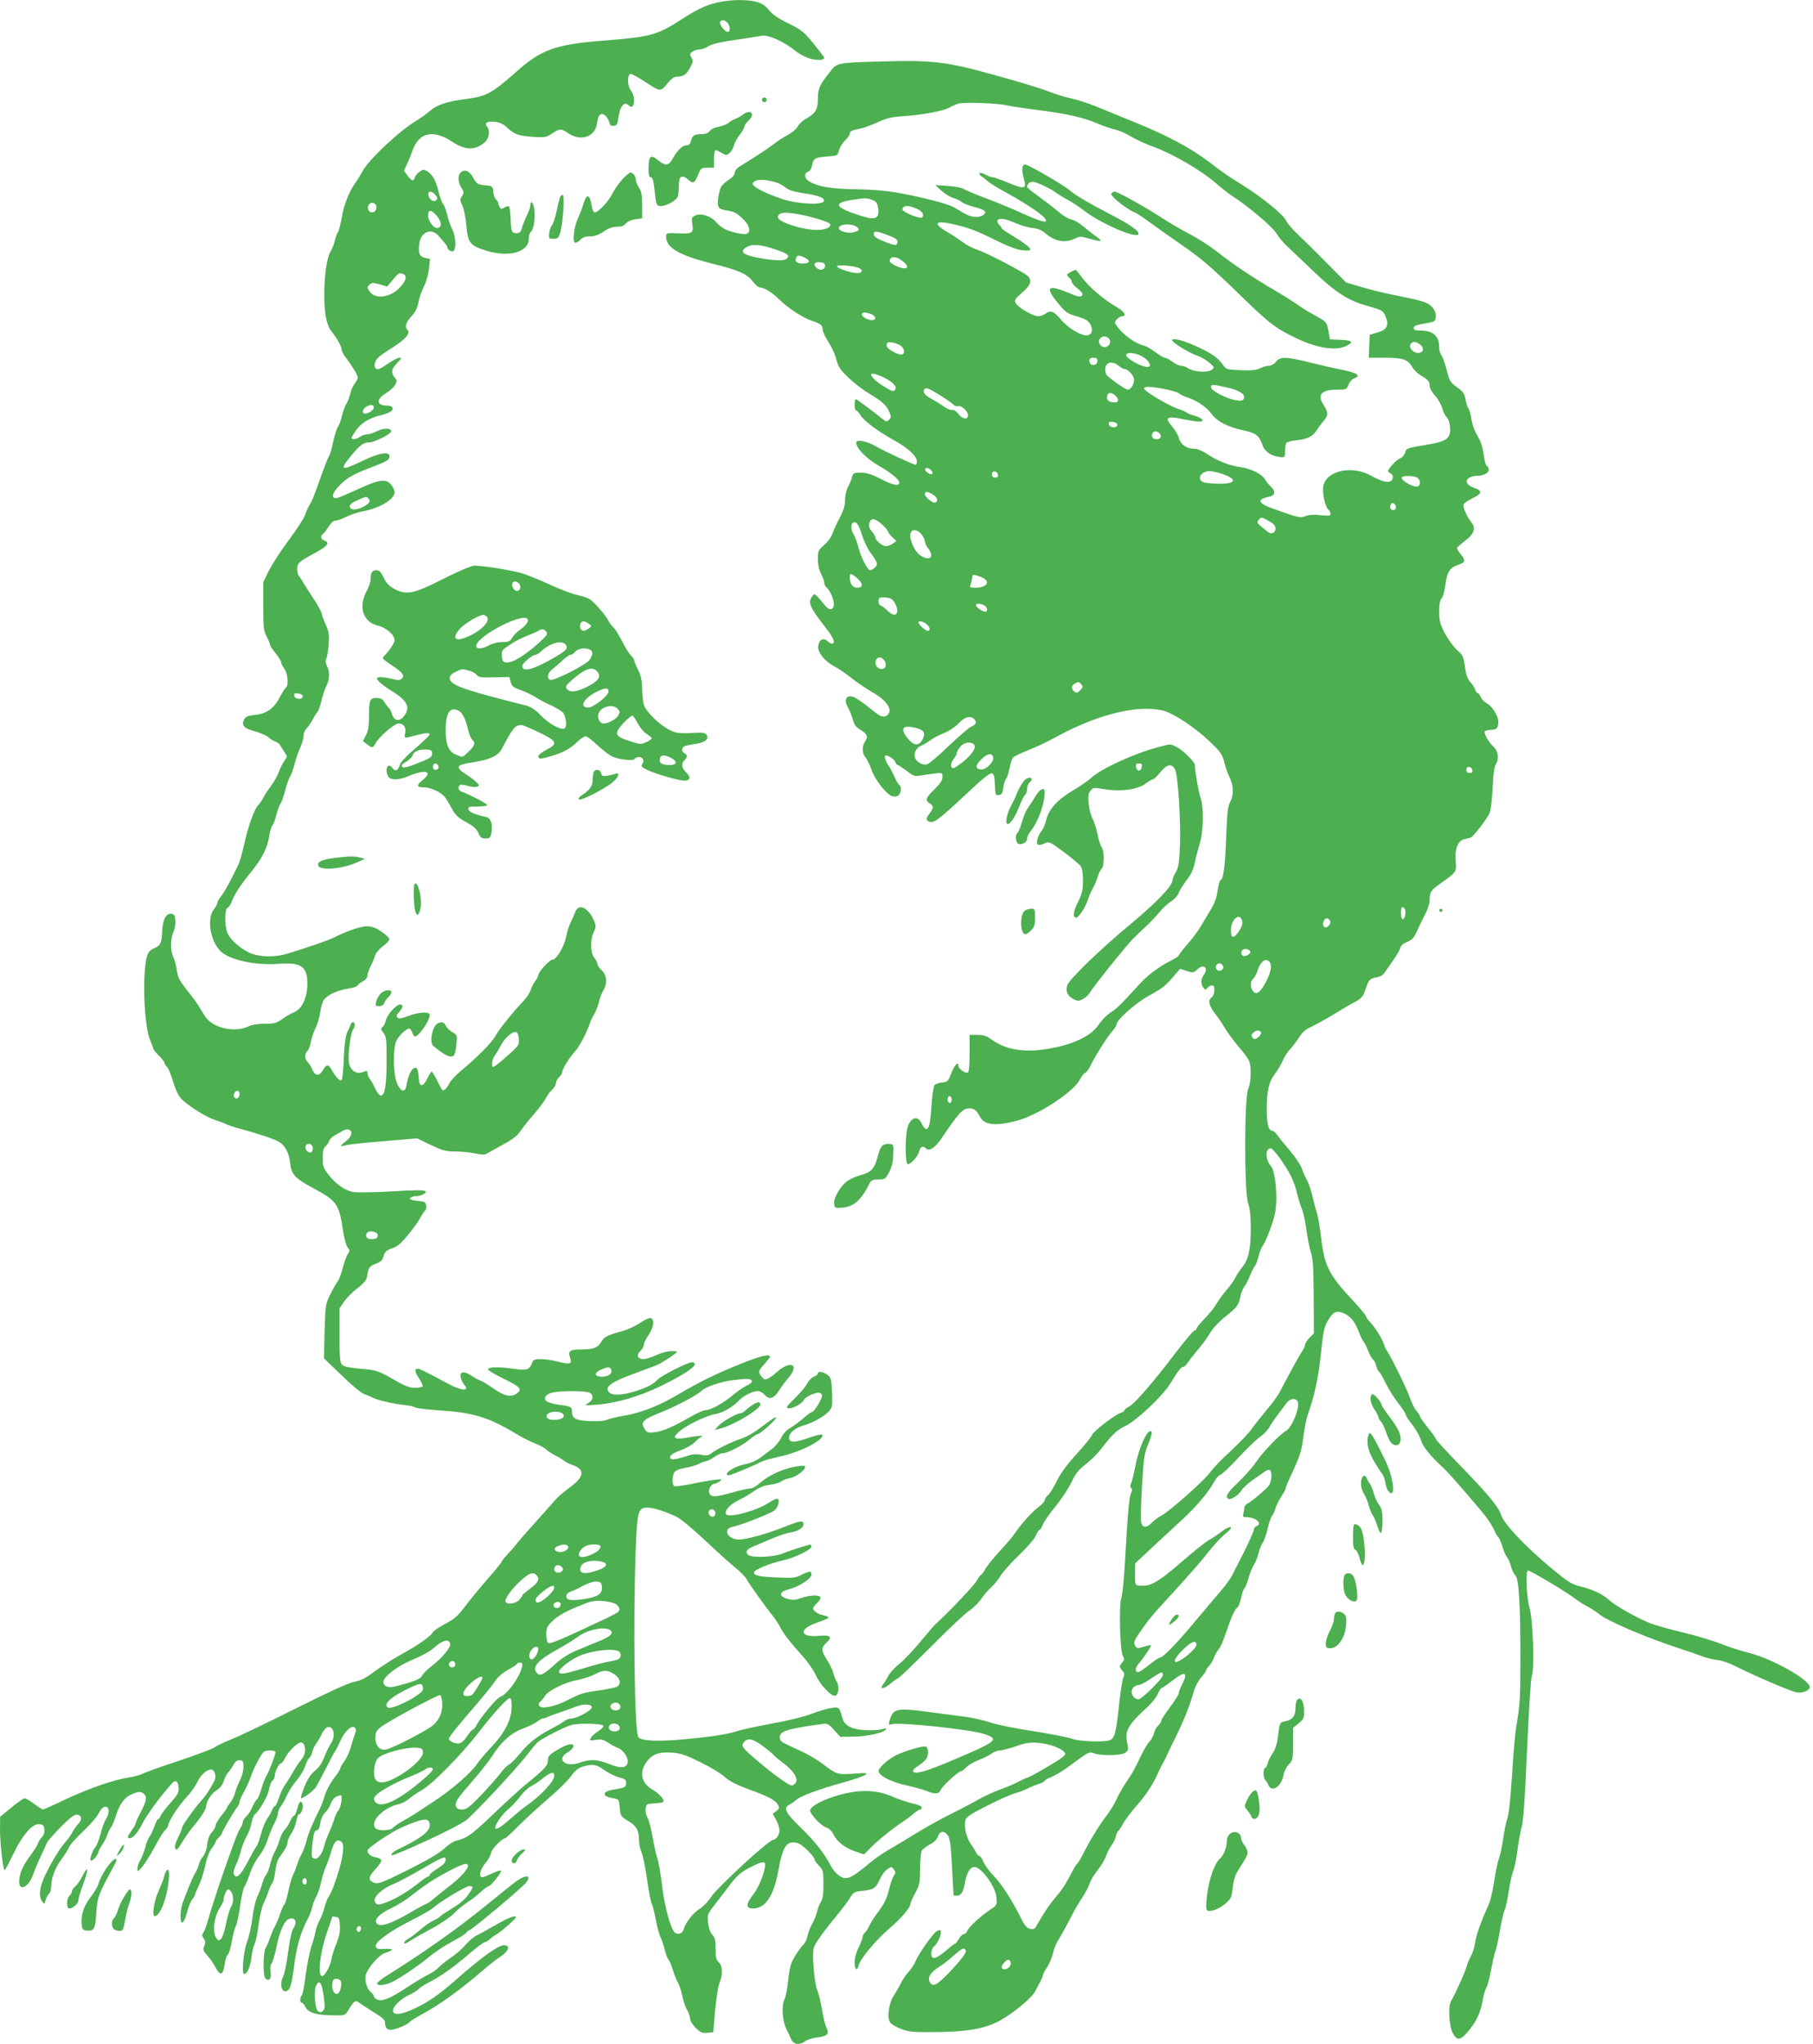 <?xml version="1.0" standalone="no"?>
<!DOCTYPE svg PUBLIC "-//W3C//DTD SVG 20010904//EN"
 "http://www.w3.org/TR/2001/REC-SVG-20010904/DTD/svg10.dtd">
<svg version="1.0" xmlns="http://www.w3.org/2000/svg"
 width="1135pt" height="1280pt" viewBox="0 0 1135 1280"
 preserveAspectRatio="xMidYMid meet">
<g transform="translate(0,1280) scale(0.1,-0.1)"
fill="#4caf50" stroke="none">
<path d="M4459 12776 c-51 -15 -108 -43 -173 -85 -174 -113 -202 -121 -516
-146 -293 -24 -381 -55 -536 -193 -159 -140 -187 -155 -324 -173 -110 -14
-176 -36 -218 -73 -20 -18 -57 -44 -81 -59 -108 -63 -306 -249 -343 -322 -12
-22 -31 -53 -43 -70 -39 -52 -72 -138 -85 -215 -7 -41 -18 -84 -25 -95 -7 -11
-16 -36 -20 -55 -4 -19 -16 -49 -26 -66 -23 -37 -38 -145 -39 -264 0 -126 14
-197 48 -239 34 -42 62 -94 62 -114 0 -8 12 -31 28 -50 41 -55 72 -107 72
-121 0 -7 -9 -25 -20 -39 -11 -14 -23 -40 -26 -59 -4 -18 -14 -46 -24 -63 -10
-16 -23 -52 -29 -78 -6 -27 -18 -59 -26 -71 -8 -12 -21 -55 -30 -95 -8 -41
-19 -79 -24 -85 -5 -6 -21 -45 -36 -86 -62 -175 -71 -196 -86 -220 -9 -14 -22
-42 -29 -64 -7 -21 -52 -91 -100 -155 -48 -64 -104 -150 -125 -191 l-37 -75 0
-150 c0 -134 2 -154 21 -190 11 -21 21 -45 21 -51 0 -7 16 -31 35 -54 19 -23
35 -49 35 -57 0 -8 9 -26 20 -40 22 -28 28 -107 10 -118 -6 -4 -21 -28 -35
-54 -37 -75 -83 -109 -156 -117 -51 -6 -62 -11 -72 -31 -16 -37 0 -54 72 -73
34 -10 72 -27 84 -38 12 -11 31 -23 43 -26 12 -4 26 -16 32 -29 7 -12 19 -31
27 -43 14 -19 14 -23 -3 -45 -10 -13 -26 -45 -36 -71 -9 -26 -32 -66 -50 -90
-18 -24 -40 -57 -49 -75 -9 -17 -23 -38 -32 -46 -23 -23 -65 -141 -86 -242
-11 -49 -26 -106 -35 -125 -41 -88 -89 -177 -111 -203 -12 -16 -23 -34 -23
-41 0 -8 -10 -26 -22 -41 -45 -58 -21 -201 45 -263 57 -53 217 -88 360 -77
145 11 183 -17 181 -132 -2 -83 -34 -150 -81 -170 -19 -7 -53 -27 -75 -43 -36
-26 -49 -30 -110 -30 -39 0 -81 -6 -96 -14 -91 -46 -233 -14 -281 64 -9 14
-25 41 -36 59 -11 18 -38 56 -60 83 -63 79 -72 96 -79 148 -4 27 -13 61 -21
77 -19 37 -19 117 1 158 8 18 14 50 12 71 -2 31 -7 40 -25 42 -34 5 -56 -38
-58 -114 -3 -70 -11 -86 -55 -104 -21 -9 -33 -23 -40 -49 -31 -108 -18 -443
21 -527 10 -24 19 -47 19 -51 0 -5 16 -24 35 -43 19 -19 35 -39 35 -46 0 -6 7
-17 15 -24 8 -6 26 -49 39 -94 19 -60 34 -90 58 -113 49 -46 155 -111 208
-127 26 -8 56 -19 66 -25 11 -6 44 -17 74 -25 113 -30 225 -67 254 -84 41 -24
66 -71 73 -137 7 -69 31 -94 143 -154 146 -78 162 -100 185 -252 9 -61 22
-110 32 -121 14 -16 14 -20 0 -41 -9 -14 -23 -53 -32 -88 -9 -35 -22 -71 -29
-79 -7 -8 -28 -44 -46 -80 -32 -64 -33 -67 -38 -235 l-4 -170 109 -105 c60
-59 124 -112 143 -119 19 -7 44 -17 55 -23 28 -15 131 -39 195 -45 30 -3 60
-9 67 -15 7 -5 77 -14 156 -19 206 -13 303 -42 472 -143 39 -24 96 -53 127
-65 32 -13 63 -30 69 -38 7 -8 31 -24 53 -35 23 -11 48 -27 57 -34 8 -8 33
-20 54 -27 80 -28 73 -75 -19 -141 -35 -25 -76 -61 -92 -80 -16 -19 -69 -79
-119 -134 -49 -54 -103 -116 -120 -137 -16 -22 -45 -54 -62 -72 -18 -19 -33
-37 -33 -42 0 -5 -41 -55 -91 -112 -50 -57 -114 -135 -141 -172 -41 -55 -64
-75 -120 -104 -38 -20 -73 -44 -78 -53 -14 -26 -91 -80 -200 -140 -52 -29
-127 -77 -166 -106 -54 -41 -83 -56 -125 -64 -37 -7 -157 -62 -369 -168 -173
-87 -353 -173 -400 -192 -47 -18 -94 -41 -105 -50 -11 -9 -112 -47 -225 -85
-113 -37 -215 -74 -227 -81 -12 -7 -52 -18 -90 -24 -97 -16 -250 -69 -398
-139 -70 -34 -132 -61 -136 -61 -5 0 -29 16 -55 35 -25 19 -52 35 -59 35 -8 0
-46 -26 -84 -58 l-70 -57 -1 -79 c0 -86 19 -256 29 -256 3 0 28 46 54 101 59
122 120 192 164 187 22 -2 29 -9 31 -32 2 -18 -4 -36 -16 -50 -11 -11 -22 -30
-26 -41 -3 -11 -26 -47 -50 -79 -44 -59 -66 -112 -66 -159 0 -61 59 -33 85 40
9 26 30 77 47 113 17 36 35 76 41 90 6 14 47 60 90 103 57 58 83 77 100 75 29
-4 33 -32 8 -57 -11 -11 -27 -34 -36 -50 -8 -17 -28 -45 -44 -63 -37 -42 -81
-114 -126 -205 -38 -77 -45 -135 -21 -169 14 -18 15 -18 21 8 4 15 13 32 21
39 8 6 14 26 14 44 0 54 26 123 68 178 21 29 42 62 46 74 4 12 43 55 86 96 44
41 87 91 96 110 17 36 38 52 55 41 14 -8 11 -47 -7 -73 -9 -13 -25 -54 -34
-93 -10 -38 -26 -78 -35 -87 -19 -21 -37 -81 -25 -81 14 0 38 28 46 53 3 12
15 34 26 49 10 15 24 42 30 60 6 18 17 40 24 48 7 9 22 45 33 81 22 68 55 110
104 128 38 15 53 14 71 -4 18 -18 11 -48 -28 -121 -14 -27 -26 -54 -26 -59 0
-6 -11 -26 -25 -45 -28 -38 -31 -50 -12 -50 19 0 51 37 77 89 30 59 105 162
187 255 22 25 38 14 41 -26 3 -31 -4 -44 -52 -98 -30 -34 -58 -70 -61 -81 -4
-10 -10 -19 -15 -19 -4 0 -15 -21 -24 -47 -9 -25 -22 -53 -29 -62 -8 -9 -20
-38 -27 -66 -7 -27 -21 -64 -31 -81 -11 -17 -19 -42 -19 -55 0 -22 3 -20 33
15 17 22 54 80 80 130 27 50 54 94 62 98 7 4 16 19 19 33 9 36 66 121 119 178
24 26 52 66 62 88 21 45 58 79 86 79 24 0 36 -44 20 -73 -27 -52 -55 -94 -81
-122 -41 -45 -120 -155 -120 -169 0 -7 -12 -35 -26 -64 -17 -35 -23 -56 -16
-67 7 -13 15 -5 43 41 19 31 48 73 65 93 45 52 84 111 84 128 0 31 33 83 65
103 22 13 38 34 46 58 6 20 18 44 26 52 8 8 23 30 34 48 14 25 25 32 42 30 19
-3 22 -9 21 -44 0 -23 -10 -59 -22 -82 -11 -22 -26 -58 -31 -80 -6 -21 -20
-49 -31 -62 -11 -13 -20 -26 -20 -31 0 -4 -16 -26 -35 -49 -19 -23 -35 -50
-35 -59 0 -10 -11 -29 -23 -43 -16 -17 -26 -43 -30 -78 -4 -32 -14 -62 -26
-74 -11 -12 -23 -34 -26 -51 -4 -16 -15 -41 -24 -55 -9 -14 -26 -52 -39 -85
-13 -33 -30 -76 -37 -95 -8 -19 -14 -57 -15 -83 0 -68 21 -57 42 23 9 34 24
70 33 79 8 10 15 21 15 25 0 4 11 31 25 59 13 29 31 85 40 126 9 45 24 86 40
107 14 18 25 37 25 42 0 5 9 17 20 27 11 10 20 22 20 27 0 10 71 132 95 163 8
10 15 25 15 33 0 8 13 38 29 66 16 28 34 69 41 91 16 50 67 147 83 157 16 10
65 10 71 0 5 -9 -38 -122 -59 -157 -7 -11 -20 -46 -29 -77 -9 -31 -21 -60 -27
-64 -6 -3 -19 -25 -29 -48 -9 -22 -27 -50 -39 -60 -11 -11 -21 -26 -21 -35 0
-9 -8 -28 -17 -41 -15 -21 -49 -114 -127 -340 -24 -72 -56 -170 -75 -237 -10
-35 -23 -69 -29 -76 -9 -10 -8 -19 3 -35 12 -16 13 -26 4 -46 -10 -22 -8 -29
19 -61 18 -19 39 -50 48 -68 32 -62 51 -58 60 13 4 27 12 54 19 60 8 6 19 43
26 83 7 40 18 84 26 99 7 15 19 72 27 128 8 55 19 107 25 114 6 7 22 46 36 85
13 40 39 89 58 111 18 21 41 65 51 97 10 32 29 78 42 103 13 25 24 54 24 66 0
12 8 32 19 45 10 13 27 44 38 69 11 25 39 68 62 95 23 28 46 66 51 86 6 20 17
42 24 49 8 6 18 24 21 40 4 16 14 39 24 52 10 13 26 40 35 60 10 20 25 39 33
42 42 16 58 -55 23 -103 -10 -15 -28 -53 -40 -83 -14 -37 -33 -65 -58 -85 -26
-21 -46 -51 -65 -98 -15 -37 -25 -70 -23 -73 8 -8 79 44 95 70 8 13 36 66 63
118 26 52 51 100 56 105 5 6 20 36 34 67 28 61 71 99 90 80 8 -8 8 -19 0 -39
-6 -15 -18 -53 -26 -83 -8 -30 -27 -70 -41 -89 -14 -19 -25 -39 -25 -45 0 -5
-18 -33 -40 -61 -22 -29 -47 -76 -56 -106 -9 -30 -22 -65 -29 -79 -44 -86 -76
-162 -86 -205 -6 -27 -20 -63 -29 -80 -10 -16 -23 -48 -30 -70 -7 -22 -18 -51
-26 -65 -7 -14 -20 -60 -29 -102 -9 -43 -20 -80 -25 -83 -5 -3 -16 -28 -26
-57 -9 -28 -25 -65 -34 -82 -10 -17 -23 -49 -30 -71 -7 -22 -19 -49 -26 -60
-17 -24 -19 -176 -3 -192 23 -23 39 -3 33 38 -4 25 -2 44 6 54 7 8 21 56 31
105 21 102 50 166 79 175 40 13 53 -21 25 -62 -9 -13 -22 -75 -31 -145 -9 -68
-22 -135 -30 -150 -25 -48 -12 -107 20 -95 23 9 32 37 49 172 15 114 42 202
86 285 10 19 22 51 26 70 4 19 15 49 25 65 10 17 23 57 30 90 7 32 21 77 31
100 10 22 25 65 34 96 16 59 37 78 62 57 12 -10 14 -26 9 -71 -7 -67 -59 -229
-85 -267 -10 -14 -23 -47 -30 -75 -7 -27 -21 -63 -31 -80 -9 -16 -21 -48 -25
-70 -4 -22 -15 -64 -26 -94 -10 -30 -26 -109 -35 -175 -8 -67 -19 -125 -25
-130 -12 -13 -12 -46 0 -46 6 0 16 -12 23 -27 17 -35 69 -51 171 -52 77 -1 77
-1 97 31 23 40 38 58 49 58 4 0 23 -11 42 -25 19 -13 58 -38 87 -56 32 -19 52
-38 52 -49 0 -33 12 -50 35 -50 28 0 110 34 119 49 4 6 46 32 94 58 94 51 230
149 357 259 44 38 96 79 117 92 51 32 66 72 25 72 -39 0 -137 -71 -307 -220
-98 -87 -168 -135 -254 -176 -83 -40 -136 -45 -136 -13 0 27 53 77 106 100 23
11 47 26 55 35 7 8 36 27 63 41 75 38 156 95 253 179 48 41 92 74 99 74 7 0
20 8 29 17 10 9 30 24 45 32 28 16 120 97 120 106 0 16 -47 -2 -125 -47 -50
-28 -104 -59 -122 -67 -18 -9 -49 -36 -69 -59 -20 -24 -62 -60 -93 -81 -31
-21 -65 -49 -76 -61 -11 -12 -42 -34 -70 -47 -27 -14 -90 -52 -138 -84 -97
-64 -149 -84 -178 -68 -11 5 -19 14 -19 20 0 6 -9 18 -20 27 -25 20 -40 79
-29 110 18 48 83 122 119 133 58 19 58 29 -1 26 -47 -2 -54 0 -56 18 -4 27 90
94 226 163 58 29 114 61 126 71 42 39 210 141 232 141 29 0 29 -3 -6 -54 -19
-28 -55 -58 -100 -85 -38 -23 -73 -46 -76 -51 -4 -6 -21 -16 -38 -24 -18 -7
-54 -31 -80 -54 -25 -22 -60 -49 -77 -59 -16 -9 -30 -21 -30 -25 0 -12 8 -10
48 16 20 13 81 47 135 76 54 30 113 71 132 92 19 20 54 49 77 64 24 15 62 44
85 65 24 22 47 39 52 39 14 0 85 89 77 97 -4 4 -32 -6 -63 -21 -42 -20 -58
-24 -64 -15 -10 16 5 55 35 90 14 16 27 42 31 59 5 25 69 90 88 90 3 0 41 35
84 78 43 43 127 120 186 171 60 51 124 114 142 140 25 35 45 51 73 59 61 19
85 15 136 -22 27 -19 68 -39 92 -45 37 -9 44 -15 44 -35 0 -26 -8 -30 -77 -41
-76 -12 -78 -43 -3 -55 34 -5 35 -6 40 -60 5 -51 7 -55 50 -80 53 -31 70 -59
70 -118 0 -23 7 -59 16 -80 9 -20 24 -97 35 -170 10 -73 23 -141 29 -152 6
-10 17 -56 26 -102 8 -45 22 -94 29 -108 8 -15 19 -49 26 -76 6 -27 17 -56 24
-64 7 -8 20 -38 28 -67 9 -28 22 -62 30 -75 8 -12 21 -50 28 -83 6 -33 20 -74
31 -91 10 -17 18 -41 18 -54 0 -12 16 -38 35 -57 29 -29 40 -34 72 -31 l38 3
12 137 c7 76 19 154 28 174 21 52 19 106 -5 127 -16 14 -20 29 -20 84 0 54 -4
71 -21 89 -13 14 -22 40 -26 75 -5 53 -4 55 46 119 28 36 72 93 98 128 37 48
63 70 114 97 71 37 99 43 99 22 0 -45 -36 -137 -70 -183 -51 -65 -53 -94 -6
-94 77 0 130 79 158 234 29 160 53 194 123 175 28 -8 104 -83 105 -103 0 -6
12 -23 28 -39 25 -26 27 -34 27 -115 0 -64 -4 -94 -17 -112 -9 -14 -19 -41
-23 -60 -4 -19 -17 -53 -30 -75 -13 -22 -26 -57 -30 -77 -4 -21 -14 -43 -22
-50 -8 -7 -31 -37 -51 -68 -30 -48 -37 -68 -47 -155 -6 -55 -16 -110 -23 -122
-20 -36 -15 -132 9 -183 12 -25 27 -56 33 -70 15 -32 51 -37 85 -12 14 10 47
21 73 24 67 8 82 22 63 58 -8 16 -21 68 -29 117 -8 48 -22 105 -31 126 -17 42
-32 218 -21 260 6 26 62 103 161 224 27 33 59 76 70 95 18 30 26 34 78 39 67
7 81 17 106 74 11 24 31 51 46 61 26 17 28 17 41 -1 12 -16 12 -22 -1 -41 -8
-12 -22 -53 -31 -91 -12 -50 -29 -84 -61 -127 -25 -32 -51 -73 -59 -91 -7 -17
-20 -37 -28 -45 -9 -7 -16 -20 -16 -29 0 -9 -12 -38 -25 -66 -15 -29 -25 -68
-25 -92 0 -47 16 -58 26 -18 10 41 106 156 192 230 75 64 132 131 132 156 0 5
13 35 30 66 27 51 30 65 30 150 0 52 5 103 10 114 6 10 29 28 51 40 26 13 44
31 51 50 12 36 41 38 63 5 12 -19 19 -68 25 -198 5 -95 9 -174 10 -175 0 -2 8
-3 19 -3 27 0 43 24 52 82 10 59 32 98 58 98 44 0 132 -120 139 -189 4 -49 4
-50 -38 -78 -61 -40 -138 -112 -145 -134 -4 -10 -13 -19 -20 -19 -8 0 -22 -13
-32 -30 -9 -16 -20 -30 -23 -30 -4 0 -30 -20 -59 -45 -63 -53 -91 -59 -91 -16
0 16 7 34 16 42 21 17 44 63 44 88 0 18 -3 19 -24 10 -23 -11 -115 -141 -138
-197 -7 -15 -23 -39 -36 -54 -24 -27 -40 -50 -64 -98 -7 -14 -23 -41 -36 -61
-29 -47 -40 -136 -19 -163 8 -11 39 -29 68 -40 46 -18 75 -21 199 -20 198 1
301 17 392 58 84 38 224 150 249 198 9 18 24 47 33 63 9 17 16 35 16 40 0 6
11 27 25 46 13 20 29 59 36 85 6 27 19 60 27 74 20 32 53 91 86 155 14 28 31
59 38 70 7 11 26 43 44 70 17 28 34 62 37 76 4 14 25 49 47 77 22 27 47 69 55
92 8 23 23 52 34 66 11 14 23 38 26 54 4 17 11 32 16 36 5 3 18 23 29 44 11
21 50 73 86 114 63 72 105 137 139 216 9 19 20 42 25 50 6 8 15 26 21 40 6 14
35 75 65 135 52 108 81 182 109 278 7 26 27 63 44 83 17 19 31 39 31 44 0 5 8
17 18 27 10 10 25 34 32 53 7 19 20 43 29 53 16 19 25 42 70 171 16 43 35 83
44 87 9 5 21 34 27 64 6 30 15 57 21 60 5 3 16 32 25 63 8 31 24 68 33 82 10
14 23 48 30 75 7 28 19 57 26 65 7 8 21 46 30 85 8 38 22 76 29 85 7 8 16 27
20 42 3 16 20 49 36 75 17 26 30 51 30 57 0 5 9 28 19 50 69 146 79 175 90
266 7 52 18 113 26 135 44 124 68 233 84 385 15 145 21 172 45 212 32 55 52
64 99 45 41 -18 70 -53 93 -115 10 -26 23 -54 30 -62 7 -8 20 -35 30 -60 10
-25 23 -48 30 -53 7 -4 15 -21 19 -37 4 -16 11 -33 16 -36 6 -3 25 -36 43 -73
18 -37 53 -93 79 -126 26 -33 47 -65 47 -72 0 -6 18 -34 41 -63 22 -28 47 -72
55 -98 13 -43 58 -98 149 -182 30 -28 215 -242 255 -294 22 -28 46 -68 55 -88
8 -20 19 -39 25 -43 5 -3 16 -29 25 -57 8 -28 21 -58 29 -67 8 -9 19 -35 25
-58 6 -23 19 -50 29 -59 21 -22 31 -189 30 -539 0 -230 -2 -269 -27 -415 -6
-36 -18 -168 -25 -295 -9 -139 -20 -246 -29 -270 -8 -22 -20 -80 -27 -130 -7
-49 -19 -106 -27 -125 -7 -19 -21 -82 -29 -140 -9 -58 -24 -123 -34 -145 -45
-97 -81 -198 -86 -242 -4 -26 -14 -61 -24 -78 -10 -16 -23 -48 -29 -70 -7 -22
-23 -62 -36 -90 -13 -27 -28 -61 -35 -75 -6 -14 -18 -36 -26 -50 -19 -31 -13
-154 10 -198 25 -48 46 -49 86 -4 57 64 87 123 100 197 7 39 18 80 26 91 7 12
20 62 29 110 9 49 20 100 26 114 6 14 19 73 29 132 10 59 23 116 29 126 6 11
18 64 26 119 8 54 22 114 30 133 7 19 19 76 25 125 6 50 18 114 26 144 11 37
21 184 34 485 11 246 23 445 30 463 17 48 7 353 -14 423 -19 62 -27 231 -11
236 11 4 252 -140 300 -179 17 -13 49 -34 71 -45 23 -12 56 -33 74 -48 50 -43
301 -150 505 -216 50 -16 113 -38 141 -49 27 -10 70 -21 95 -23 25 -2 73 -18
114 -39 112 -57 347 -158 383 -164 36 -6 82 12 82 33 0 46 -237 179 -382 215
-46 11 -121 35 -168 54 -47 19 -152 51 -234 71 -82 19 -178 46 -212 59 -77 29
-219 109 -259 145 -41 38 -100 66 -179 86 -60 15 -78 27 -189 119 -163 137
-291 272 -310 330 -16 50 -83 131 -249 302 -87 89 -158 166 -158 171 0 5 -22
37 -50 71 -27 34 -50 66 -50 71 0 5 -10 21 -23 37 -13 15 -31 51 -40 80 -16
49 -124 269 -145 296 -5 6 -13 23 -17 37 -10 34 -54 105 -87 141 -16 16 -28
34 -28 40 0 5 -33 44 -72 87 -160 170 -186 222 -208 407 -7 61 -18 128 -26
150 -7 22 -20 70 -28 106 -8 37 -24 82 -34 100 -11 19 -25 51 -32 72 -7 21
-41 73 -77 115 -36 42 -72 87 -81 100 -8 12 -21 22 -28 22 -23 0 -34 45 -34
138 1 104 13 164 43 206 30 42 44 65 63 106 8 19 27 46 40 60 14 14 38 46 55
72 22 35 44 54 77 68 26 12 90 47 142 79 52 32 113 68 136 79 27 14 45 32 53
51 6 17 16 45 22 61 8 20 21 32 38 36 51 11 56 14 78 47 12 17 36 51 52 75 17
23 33 53 37 66 3 15 19 29 43 38 30 12 42 25 60 64 12 27 35 75 51 106 17 31
30 72 30 91 0 53 7 63 79 113 88 63 90 65 84 132 -7 75 14 129 54 137 15 4 33
8 40 10 13 4 90 101 114 145 11 20 18 69 23 161 4 95 11 140 22 157 20 30 12
82 -17 107 -29 27 -61 83 -54 95 3 5 21 10 40 10 34 0 45 13 45 51 0 35 -39
98 -71 114 -16 9 -34 27 -39 40 -5 14 -14 25 -19 25 -5 0 -13 10 -16 23 -4 12
-18 33 -31 47 -17 19 -26 45 -33 95 -9 64 -13 73 -50 105 -21 19 -55 66 -75
103 -31 59 -36 78 -36 137 0 48 5 73 15 84 9 8 19 47 24 87 10 79 28 105 82
123 43 14 45 27 14 65 -15 17 -25 35 -23 40 1 5 23 24 48 43 59 45 71 79 42
116 -28 35 -53 92 -50 112 2 8 27 26 56 40 60 28 64 47 13 64 -46 15 -62 42
-37 62 11 8 32 14 47 14 44 0 79 17 79 39 0 11 -5 21 -11 23 -7 2 -16 33 -20
68 -5 35 -16 76 -24 92 -8 15 -22 41 -31 58 -8 16 -19 52 -23 79 -4 28 -13 56
-18 63 -6 7 -14 32 -18 56 -6 35 -15 49 -48 73 -50 37 -51 37 -72 118 -9 36
-23 74 -31 85 -8 11 -14 32 -14 47 0 76 -37 109 -121 109 -28 0 -39 4 -39 15
0 15 14 20 90 33 40 7 45 11 48 35 5 38 -22 75 -65 93 -20 9 -93 26 -164 40
-70 13 -174 38 -230 55 l-102 30 -121 122 c-67 68 -149 149 -182 180 -34 32
-67 71 -74 87 -15 36 -157 151 -278 225 -87 54 -113 72 -207 144 -117 88 -264
166 -473 250 -81 33 -185 76 -232 95 -47 19 -117 42 -156 50 -38 8 -103 28
-144 45 -41 16 -191 62 -334 101 -300 84 -389 94 -706 85 -291 -9 -278 -6
-330 -73 -60 -75 -69 -97 -70 -162 0 -65 -15 -90 -71 -122 -23 -12 -47 -35
-55 -50 -8 -15 -36 -39 -62 -53 -26 -14 -66 -40 -89 -58 -23 -17 -61 -44 -85
-59 -24 -15 -52 -33 -63 -40 -10 -7 -36 -23 -57 -36 -23 -13 -38 -30 -38 -42
0 -10 -11 -27 -25 -37 -60 -42 -65 -49 -75 -102 -14 -73 -7 -89 38 -97 61 -10
67 -13 111 -53 43 -40 55 -83 25 -95 -19 -7 -96 9 -138 30 -17 9 -41 28 -53
43 -30 37 -94 58 -129 42 -24 -11 -26 -15 -20 -55 9 -56 1 -61 -91 -57 -72 3
-73 2 -73 -22 0 -68 82 -116 282 -166 176 -44 223 -65 262 -115 15 -20 34 -36
42 -36 28 0 79 -32 124 -77 52 -52 149 -115 206 -133 51 -16 64 -28 64 -54 0
-12 16 -46 35 -76 20 -30 40 -73 46 -95 5 -22 15 -51 22 -63 18 -37 119 -126
189 -167 82 -49 107 -73 125 -114 13 -30 13 -36 -1 -49 -14 -15 -18 -14 -43 6
-70 56 -159 122 -165 122 -5 0 -8 -16 -8 -35 0 -19 4 -35 9 -35 5 0 18 -13 28
-30 24 -38 106 -99 212 -158 88 -49 141 -99 141 -132 0 -11 -4 -20 -8 -20 -13
0 -196 84 -246 114 -58 34 -126 47 -126 24 0 -35 62 -98 139 -143 77 -44 131
-88 131 -107 0 -24 -39 -17 -112 21 -62 32 -91 41 -129 41 -45 0 -49 -2 -55
-27 -4 -16 -15 -44 -26 -63 -10 -19 -18 -55 -18 -82 0 -33 -9 -64 -33 -110
-19 -35 -39 -80 -46 -100 -7 -21 -30 -52 -52 -71 -36 -32 -39 -37 -39 -88 0
-35 7 -67 20 -92 11 -20 20 -45 20 -56 0 -10 7 -25 17 -32 20 -18 43 -71 43
-103 0 -34 -27 -41 -50 -13 -74 88 -69 84 -85 63 -29 -38 -17 -67 82 -194 51
-64 66 -102 41 -102 -6 0 -20 8 -30 17 -26 23 -52 6 -56 -35 -4 -38 43 -94
103 -126 23 -11 70 -43 104 -71 35 -27 94 -68 133 -90 80 -45 122 -100 102
-132 -18 -28 -43 -27 -82 4 -99 79 -135 103 -157 103 -33 0 -40 -31 -16 -71
11 -19 24 -53 30 -76 9 -31 20 -46 46 -62 44 -26 51 -44 31 -73 -21 -30 -20
-77 3 -102 10 -12 26 -45 36 -74 20 -62 96 -159 131 -168 14 -4 31 -1 39 6 17
14 20 56 4 66 -6 3 -19 26 -30 51 -11 25 -28 58 -39 73 -18 25 -27 60 -15 60
17 0 56 -26 60 -42 4 -10 10 -18 14 -18 5 0 29 -16 56 -36 42 -33 51 -36 88
-30 23 4 63 10 90 13 46 5 47 5 47 -23 0 -20 -13 -40 -50 -76 -54 -52 -61 -71
-30 -88 11 -6 20 -17 20 -24 0 -7 -9 -25 -20 -39 -24 -30 -25 -43 -5 -51 33
-12 52 2 277 212 60 57 106 92 116 90 14 -3 18 -17 20 -71 3 -64 4 -68 25 -65
18 2 23 11 28 45 3 23 10 48 17 56 7 8 16 38 22 67 6 29 15 59 21 66 5 7 50
28 99 48 49 19 126 56 171 81 256 141 510 204 668 166 68 -17 203 -106 298
-198 63 -60 74 -75 88 -128 8 -33 22 -73 31 -89 26 -51 29 -110 7 -153 -17
-33 -21 -67 -27 -228 -7 -184 -18 -265 -35 -265 -5 0 -13 -30 -19 -67 -7 -51
-20 -84 -51 -133 -22 -36 -49 -81 -60 -100 -11 -19 -44 -64 -75 -99 -31 -36
-56 -68 -56 -73 0 -4 -24 -20 -52 -34 -69 -35 -142 -89 -187 -138 -118 -130
-150 -162 -188 -186 -24 -15 -57 -49 -75 -76 -44 -66 -144 -117 -283 -145
-164 -34 -292 -17 -385 50 -34 25 -53 31 -92 31 l-48 0 0 -114 c0 -69 -4 -117
-10 -121 -15 -9 -60 22 -60 41 0 32 -25 6 -45 -47 -20 -50 -23 -54 -57 -57
-20 -2 -42 -9 -48 -17 -6 -7 -15 -68 -19 -134 -9 -149 -27 -176 -65 -99 -24
47 -71 27 -86 -37 -15 -64 -13 -225 3 -225 20 0 65 51 72 83 8 29 23 35 43 15
19 -19 57 6 96 64 109 162 133 188 176 188 28 0 45 -14 65 -53 26 -53 103 -60
239 -22 130 36 347 179 386 255 11 21 26 40 34 43 8 3 24 25 35 49 27 56 100
172 134 211 15 17 27 36 27 43 0 28 119 134 204 180 89 50 99 58 160 129 l34
39 41 -14 c39 -12 43 -12 66 10 40 38 74 9 40 -36 -18 -24 -19 -55 -2 -78 12
-16 14 -16 26 -2 16 19 41 21 42 4 3 -30 -3 -54 -17 -64 -23 -18 -16 -50 22
-100 20 -26 50 -70 66 -98 17 -27 54 -78 83 -111 30 -34 59 -74 65 -89 15 -41
12 -132 -6 -174 -25 -56 -25 -645 -1 -715 12 -32 17 -81 17 -151 0 -140 -13
-200 -53 -250 -18 -23 -38 -53 -44 -67 -6 -14 -29 -46 -50 -71 -22 -25 -50
-63 -63 -84 -24 -40 -34 -53 -94 -117 -20 -21 -36 -42 -36 -47 0 -5 -6 -10
-14 -12 -7 -2 -61 -66 -120 -143 -136 -180 -255 -317 -289 -333 -15 -7 -27
-17 -27 -22 0 -5 -10 -12 -22 -16 -37 -11 -175 -117 -182 -139 -3 -11 -47 -65
-97 -120 -61 -67 -102 -123 -124 -170 -19 -38 -43 -78 -55 -87 -11 -10 -20
-24 -20 -32 0 -8 -19 -28 -42 -45 -39 -29 -110 -109 -150 -169 -9 -14 -50 -62
-91 -106 -41 -45 -82 -96 -91 -114 -9 -17 -20 -32 -24 -32 -4 0 -16 -17 -27
-37 -16 -29 -158 -180 -259 -273 -9 -8 -51 -58 -94 -109 -42 -52 -102 -115
-132 -139 -30 -24 -62 -59 -70 -77 -9 -18 -22 -40 -29 -48 -29 -35 -3 -37 38
-3 23 20 47 36 51 36 5 0 98 89 207 198 109 110 217 212 241 227 24 16 58 49
75 74 17 24 45 58 63 73 18 16 44 48 58 72 14 23 65 81 115 128 50 48 97 102
105 122 8 20 19 36 23 36 5 0 14 15 21 33 7 18 42 69 78 113 36 43 81 111 100
150 27 57 45 80 90 115 31 24 74 66 95 94 68 89 103 123 150 144 71 33 234
186 284 266 54 87 68 105 80 105 7 0 21 12 31 28 9 15 39 52 64 82 26 30 60
77 75 103 16 28 56 71 96 103 75 60 84 72 94 127 4 20 15 47 24 60 10 12 25
42 35 67 10 25 23 52 30 60 7 8 19 38 25 65 7 28 19 57 26 65 16 18 63 139 75
195 21 93 6 271 -25 305 -35 39 -35 110 0 110 15 0 90 -102 127 -175 14 -27
31 -75 37 -105 7 -30 21 -75 31 -100 10 -25 23 -85 29 -135 7 -49 19 -112 28
-140 13 -39 16 -97 17 -277 l1 -227 -28 -28 c-15 -16 -27 -36 -27 -44 0 -7 -9
-27 -21 -44 -18 -27 -73 -128 -136 -248 -11 -23 -50 -76 -85 -117 -34 -41 -76
-94 -92 -117 -15 -23 -73 -83 -127 -134 -55 -50 -114 -111 -132 -136 -37 -53
-256 -247 -307 -273 -19 -10 -46 -30 -59 -44 -32 -34 -59 -34 -67 1 -4 15 -2
117 5 226 10 173 15 207 36 258 28 65 32 93 13 87 -26 -9 -70 -114 -89 -210
-10 -54 -23 -106 -28 -116 -7 -13 -7 -22 0 -29 8 -8 7 -18 -1 -33 -11 -21 -20
-115 -39 -455 -6 -93 -15 -185 -22 -203 -15 -45 -8 -328 10 -360 11 -20 10
-26 -3 -41 -20 -22 -20 -30 0 -52 14 -15 15 -24 5 -46 -6 -16 -18 -93 -26
-173 -19 -178 -28 -208 -63 -218 -44 -12 -194 -5 -232 11 -19 8 -127 29 -240
47 -113 17 -236 42 -275 56 -38 13 -106 28 -150 34 -44 6 -149 19 -234 31
-198 26 -220 21 -241 -51 -9 -30 -8 -32 13 -26 52 14 495 -33 580 -62 95 -32
80 -45 -186 -158 -178 -76 -248 -96 -261 -76 -4 7 11 22 33 36 22 14 45 34 51
45 15 29 12 68 -5 75 -17 6 -133 -28 -187 -55 -52 -27 -108 -78 -108 -99 0
-28 80 -69 178 -90 48 -11 104 -26 125 -35 51 -21 76 -19 86 8 9 23 112 117
128 117 5 0 20 11 33 25 13 14 48 34 78 45 30 12 66 30 80 40 13 11 37 20 52
20 14 0 60 12 101 26 62 22 85 25 143 21 74 -7 159 -41 164 -68 2 -11 -33 -37
-111 -82 -63 -37 -118 -67 -123 -67 -5 0 -30 -11 -56 -25 -26 -14 -79 -37
-117 -50 -39 -14 -99 -42 -133 -61 -35 -20 -116 -63 -181 -95 -65 -33 -166
-89 -225 -126 -59 -36 -133 -81 -165 -99 -32 -18 -84 -55 -115 -81 -119 -100
-147 -111 -196 -72 -15 12 -35 36 -44 54 -41 79 -100 155 -188 240 -99 96
-113 124 -71 146 12 6 31 20 43 30 26 24 144 67 296 109 65 18 125 39 135 47
16 12 7 13 -73 7 -103 -7 -107 -5 -196 63 -32 24 -92 60 -135 79 -123 56 -128
59 -131 80 -6 43 38 58 256 88 42 6 46 5 83 -36 l39 -43 83 1 c82 0 190 24
203 45 4 8 -1 9 -17 3 -13 -5 -56 -9 -95 -8 -89 1 -145 25 -158 69 -23 78 -22
78 -74 70 -26 -4 -80 -20 -121 -36 -43 -17 -142 -42 -238 -59 -91 -17 -193
-38 -227 -49 -71 -22 -158 -35 -337 -52 -160 -15 -267 -10 -283 14 -24 31 -33
719 -17 1164 10 252 15 273 75 273 38 0 121 -27 186 -60 25 -13 105 -80 180
-151 74 -70 159 -146 188 -169 29 -23 59 -55 67 -70 13 -26 117 -171 168 -235
13 -16 32 -46 42 -65 19 -39 62 -94 144 -185 30 -33 64 -84 77 -112 27 -61 97
-136 122 -131 22 4 28 62 9 91 -8 12 -17 36 -21 53 -4 17 -22 55 -41 84 -36
56 -36 72 2 108 35 34 20 46 -52 39 -120 -11 -127 44 -10 83 36 12 67 25 70
30 3 5 -11 12 -30 16 -35 6 -65 27 -65 44 0 5 12 20 26 34 15 13 23 29 20 35
-10 16 -65 14 -120 -5 -40 -14 -55 -14 -87 -5 -57 17 -53 44 10 60 64 16 141
67 141 92 0 24 -11 24 -63 -2 -37 -19 -53 -21 -152 -16 -117 5 -145 11 -145
32 0 15 103 58 179 74 72 15 181 68 181 87 0 9 -6 14 -12 12 -50 -13 -139 -43
-168 -55 -52 -23 -190 -29 -215 -10 -24 18 -11 38 38 57 18 7 66 28 107 45 41
18 95 36 120 40 47 7 80 29 80 51 0 26 -20 23 -118 -16 -107 -43 -239 -80
-287 -80 -41 0 -77 26 -73 53 2 16 15 23 53 32 54 13 222 80 244 98 20 17 33
59 22 70 -6 6 -26 -1 -57 -22 -77 -51 -253 -98 -269 -72 -12 21 25 62 78 87
29 14 73 40 98 58 33 23 63 35 99 39 29 4 60 13 69 20 9 8 33 17 53 21 40 7
98 49 98 71 0 10 -13 10 -69 0 -80 -16 -160 -54 -214 -101 -20 -19 -47 -34
-60 -34 -12 0 -63 -11 -112 -25 -108 -30 -131 -31 -144 -7 -11 21 11 62 33 62
7 0 21 7 32 15 17 13 15 14 -31 9 -27 -3 -94 -14 -147 -26 -54 -11 -102 -17
-108 -13 -14 9 -13 68 3 88 7 10 35 21 67 26 30 5 69 16 85 25 17 9 36 16 43
16 7 0 30 11 50 25 20 14 44 25 54 25 30 0 121 46 166 83 24 21 49 37 55 37
16 1 123 97 116 104 -3 3 -23 -7 -45 -24 -94 -71 -127 -92 -177 -109 -61 -21
-153 -66 -184 -91 -18 -14 -31 -16 -65 -9 -34 6 -56 4 -104 -13 -34 -11 -69
-18 -78 -15 -29 11 -5 35 57 57 34 12 73 35 87 50 14 15 32 30 40 33 27 10
-24 8 -83 -4 -31 -6 -64 -9 -73 -5 -15 6 -14 10 11 36 36 38 176 107 234 116
45 7 110 45 146 84 26 29 88 60 118 60 13 0 33 -11 44 -24 29 -33 58 -24 90
28 14 22 41 59 60 80 72 86 9 111 -77 32 -14 -13 -36 -29 -49 -36 -22 -11 -27
-10 -43 10 -24 30 -23 34 17 79 19 21 35 41 35 44 0 21 -51 10 -174 -39 -161
-64 -270 -118 -405 -198 -117 -69 -232 -114 -338 -131 -45 -8 -92 -19 -104
-25 -13 -7 -55 -11 -106 -8 -91 3 -113 16 -113 64 0 25 -10 29 -87 39 -28 4
-60 13 -70 20 -27 20 -5 48 43 57 60 11 203 9 225 -2 27 -15 23 -47 -8 -65
-27 -15 -25 -16 46 -11 126 9 273 51 411 119 133 65 208 114 209 135 1 6 -7
12 -17 12 -28 0 -194 -84 -217 -110 -28 -31 -85 -58 -169 -80 -74 -19 -118
-17 -136 5 -28 34 21 65 200 129 58 21 112 42 120 47 8 5 28 17 44 27 15 9 38
25 50 34 21 17 20 17 -21 18 -23 0 -64 -11 -95 -25 -29 -14 -66 -25 -81 -25
-36 0 -46 25 -18 51 11 11 21 28 21 38 0 10 13 38 30 62 32 48 39 96 15 105
-9 4 -38 -9 -68 -29 -28 -20 -79 -43 -112 -52 -95 -26 -113 -35 -133 -70 -21
-35 -50 -45 -131 -45 -64 0 -76 -10 -63 -49 15 -42 2 -47 -76 -27 -33 9 -81
16 -106 16 -39 0 -48 -4 -55 -23 -18 -46 -33 -50 -123 -37 -90 13 -153 11
-153 -5 0 -5 42 -31 94 -56 107 -53 120 -66 90 -91 -36 -30 -79 -22 -149 27
-35 25 -73 48 -84 51 -11 4 -38 18 -58 32 -47 30 -73 24 -63 -16 3 -15 13 -34
21 -43 36 -40 -14 -39 -92 2 -163 87 -187 99 -200 99 -21 0 -17 -23 11 -64 14
-21 23 -42 20 -47 -4 -5 -25 -9 -48 -9 -32 0 -62 11 -122 46 -108 62 -116 65
-224 74 -64 6 -99 13 -110 25 -13 13 -16 42 -16 185 l0 168 30 44 c17 23 54
61 83 82 30 22 54 49 57 63 3 12 7 34 10 48 4 16 16 30 33 36 50 20 56 26 64
57 7 24 17 33 51 45 32 10 56 30 100 83 31 38 67 87 78 109 12 22 26 43 31 46
5 4 8 17 6 30 -2 18 -10 25 -33 27 -59 5 -80 13 -64 23 7 5 22 9 31 9 33 0 72
20 61 31 -8 8 -68 8 -207 -1 -107 -6 -216 -8 -242 -4 -53 8 -113 49 -161 113
-29 37 -33 50 -33 101 0 41 5 61 16 71 9 7 20 23 24 35 5 12 21 28 37 36 15 8
38 20 49 28 12 7 29 10 38 7 27 -11 18 -44 -19 -73 -20 -15 -34 -28 -32 -30 2
-2 19 1 38 6 19 5 125 16 237 25 l203 17 85 -41 c74 -35 95 -41 152 -41 36 0
92 -5 124 -12 49 -10 63 -10 81 2 12 7 57 32 99 55 53 28 86 53 103 79 14 21
52 69 85 107 33 38 67 83 76 101 9 18 27 43 40 55 13 12 24 31 24 41 0 10 9
27 20 37 11 10 20 25 20 34 0 18 49 96 79 127 24 25 74 117 91 170 7 22 20 50
30 64 9 14 22 48 29 75 7 28 19 61 28 74 26 41 22 95 -10 125 -15 14 -27 31
-27 39 0 8 -9 26 -20 40 -25 32 -27 112 -3 161 14 30 14 39 3 67 -36 87 -98
116 -120 57 -6 -18 -19 -46 -27 -62 -9 -16 -22 -58 -30 -94 -13 -64 -61 -142
-87 -142 -16 0 -86 -77 -86 -94 0 -7 -8 -24 -18 -37 -11 -13 -24 -39 -30 -58
-7 -19 -25 -48 -42 -65 -67 -70 -158 -184 -178 -221 -21 -41 -113 -134 -215
-219 -32 -26 -65 -62 -74 -79 -17 -34 -33 -48 -44 -42 -3 3 -19 29 -33 60 -15
30 -31 55 -34 55 -4 -1 -16 -20 -27 -43 -25 -52 -49 -56 -53 -7 -5 68 -11 81
-31 71 -20 -11 -36 -47 -46 -104 -8 -49 -33 -47 -58 5 -26 53 -29 229 -4 275
16 31 62 73 79 73 4 0 13 -11 18 -25 5 -14 13 -25 18 -25 24 0 92 100 92 135
0 22 -67 19 -135 -7 -42 -16 -59 -18 -67 -10 -9 9 -6 18 10 35 26 28 28 47 6
47 -24 0 -81 -64 -89 -99 -3 -16 -13 -35 -20 -41 -13 -10 -12 -16 5 -37 18
-23 20 -41 20 -172 0 -155 -11 -221 -36 -221 -8 0 -24 19 -35 43 -10 23 -26
51 -34 61 -8 11 -15 28 -15 37 0 15 -4 16 -29 6 -41 -15 -78 10 -87 59 -8 42
11 193 26 208 13 13 13 46 0 46 -6 0 -13 -8 -16 -17 -3 -10 -12 -31 -21 -48
-10 -21 -17 -70 -21 -157 -2 -69 -8 -132 -13 -139 -8 -14 -37 14 -64 64 -20
35 -32 34 -53 -3 -23 -40 -49 -39 -67 3 -8 19 -21 39 -29 47 -20 16 -21 54 -2
69 8 7 17 31 21 54 4 23 17 62 29 87 13 25 26 70 30 100 4 30 14 65 22 77 20
32 82 61 150 72 32 5 60 14 62 20 2 6 17 18 33 26 18 10 29 24 29 36 0 11 9
37 19 57 11 20 23 50 28 67 5 17 26 42 50 60 23 16 41 37 40 45 -1 8 -24 30
-51 48 -35 23 -59 32 -91 32 -38 0 -130 -32 -210 -73 -30 -15 -162 -61 -285
-98 -83 -26 -186 -22 -247 9 -59 31 -113 81 -129 119 -19 45 -19 152 0 159 8
3 19 19 25 36 16 45 59 111 125 191 66 81 100 148 111 222 4 28 12 57 19 65 7
8 19 38 25 65 7 28 18 60 26 71 8 12 21 50 30 85 9 35 23 74 30 85 8 12 21 49
29 82 9 33 25 79 36 103 11 24 20 56 20 72 0 15 9 36 19 46 11 11 27 35 37 53
9 18 22 40 30 48 7 9 20 43 27 76 8 33 22 74 31 91 20 39 21 89 2 124 -9 18
-10 32 -4 43 5 9 12 50 15 89 5 60 2 80 -15 118 -11 24 -24 58 -28 74 -3 17
-27 61 -53 98 -25 38 -54 83 -63 99 -9 17 -22 36 -27 41 -6 6 -11 26 -11 44 0
37 10 46 118 104 73 40 89 62 52 74 -21 7 -27 30 -10 40 6 4 22 24 36 46 15
24 32 39 44 39 12 0 42 11 68 24 26 13 72 29 102 34 108 20 200 76 200 120 0
11 -9 31 -21 46 -32 40 -75 35 -212 -29 -66 -30 -125 -55 -133 -55 -33 0 -25
31 17 76 51 53 88 74 219 124 77 29 96 40 98 58 6 38 -60 29 -167 -23 -138
-67 -150 -61 -71 34 55 66 76 81 113 81 29 0 130 50 135 67 7 23 -44 25 -86 4
-23 -12 -52 -21 -65 -21 -13 0 -32 -7 -43 -15 -20 -15 -54 -20 -54 -7 1 4 13
25 28 47 33 47 87 80 160 96 54 13 79 30 67 49 -3 5 -17 10 -30 10 -69 0 -74
38 -9 78 54 34 79 73 59 93 -28 30 -27 56 5 89 16 17 30 33 30 35 0 14 -34 0
-86 -35 -48 -33 -61 -37 -72 -27 -9 10 -10 20 -3 39 10 27 18 34 119 99 72 47
102 83 83 102 -19 19 -12 46 24 86 26 28 38 54 44 88 5 26 20 71 34 98 15 29
28 76 32 112 l7 61 -31 7 c-36 8 -45 31 -36 91 10 72 74 98 118 49 48 -54 57
-65 57 -73 0 -15 22 -30 36 -25 21 8 18 92 -5 136 -11 21 -25 61 -31 90 -7 29
-18 59 -25 67 -8 8 -21 44 -30 80 -19 74 -35 103 -69 126 -23 14 -27 14 -49
-1 -14 -9 -27 -25 -30 -35 -7 -28 -20 -25 -46 10 l-22 31 19 42 c11 23 27 63
36 89 40 110 130 128 247 50 82 -55 147 -55 207 0 24 23 30 76 11 95 -21 21 2
36 48 30 31 -3 54 -14 76 -35 48 -44 70 -52 161 -59 78 -5 85 -4 122 21 48 32
56 32 102 1 78 -53 168 -22 179 62 7 55 26 72 52 49 11 -10 22 -29 25 -42 5
-19 12 -25 29 -22 18 2 23 12 28 49 11 77 37 107 66 78 34 -34 46 52 12 95
-22 27 -24 96 -3 103 6 2 44 -18 85 -45 105 -69 103 -68 145 -17 22 28 45 45
58 45 44 0 62 12 85 54 20 38 21 47 9 65 -11 19 -11 24 6 37 11 8 31 14 44 14
14 0 40 9 58 21 23 14 76 26 166 39 73 11 149 22 168 26 41 7 138 -37 207 -93
23 -19 64 -41 90 -49 46 -14 93 -12 93 4 0 4 -31 44 -68 90 -61 74 -77 86
-158 126 -62 30 -98 55 -120 82 -23 29 -43 42 -78 52 -72 19 -190 14 -277 -12z
m109 -150 c4 -35 -21 -34 -47 2 -15 22 -17 32 -9 40 17 17 52 -9 56 -42z
m1737 -486 c22 -5 112 -19 200 -30 175 -22 284 -47 372 -86 32 -14 78 -29 103
-35 25 -5 70 -25 101 -44 31 -19 96 -49 145 -66 115 -42 293 -146 380 -221 38
-33 86 -71 108 -85 100 -64 252 -193 276 -233 14 -24 45 -61 70 -84 24 -23 99
-93 165 -157 135 -129 213 -180 334 -214 95 -27 100 -29 117 -71 21 -51 6 -80
-53 -96 l-48 -14 -3 -72 -3 -72 100 0 c114 0 143 -10 171 -56 10 -19 34 -43
52 -53 49 -29 58 -39 58 -66 0 -14 15 -41 34 -63 19 -20 39 -56 45 -78 6 -23
18 -47 26 -54 18 -15 29 -71 21 -105 -9 -37 -41 -53 -146 -70 -126 -21 -127
-22 -134 -51 -4 -13 -17 -29 -30 -33 -23 -9 -76 -65 -76 -81 0 -4 7 -10 15
-14 20 -7 19 -42 -1 -50 -23 -9 -62 3 -119 35 -122 68 -282 33 -301 -66 -7
-41 12 -129 32 -146 8 -6 14 -18 14 -27 0 -12 -10 -13 -60 -8 -40 5 -73 3 -95
-5 -37 -14 -43 -12 -213 49 -87 31 -94 56 -20 71 41 8 47 32 15 63 -13 12 -31
35 -39 49 -20 32 -87 65 -153 74 -69 10 -146 40 -206 81 -29 20 -63 34 -81 34
-48 0 -86 26 -97 65 -5 20 -23 51 -40 71 -54 61 -39 72 68 49 40 -8 84 -15 97
-15 39 0 24 21 -24 36 -24 6 -48 16 -55 22 -7 5 -30 15 -52 22 -41 13 -151 74
-195 109 -22 18 -23 20 -7 27 23 9 185 -21 206 -38 9 -8 34 -20 56 -27 61 -20
117 -59 150 -103 35 -48 103 -82 201 -103 76 -16 97 -32 117 -90 14 -43 55
-71 112 -77 29 -3 30 -1 30 37 0 22 4 45 7 51 4 6 32 14 62 17 72 7 105 24
132 67 12 19 32 45 43 58 27 30 26 53 -3 97 -42 62 -14 95 81 95 62 0 64 1 75
31 6 17 21 34 34 39 50 19 21 37 -101 60 -33 7 -113 25 -177 41 -147 37 -184
37 -210 4 -11 -15 -30 -25 -44 -25 -14 0 -39 -7 -56 -16 -23 -12 -53 -15 -120
-12 -82 3 -92 5 -107 27 -32 47 -67 73 -146 111 -95 45 -164 65 -177 52 -10
-10 106 -83 162 -101 19 -6 51 -25 70 -41 34 -30 35 -30 15 -46 -25 -19 -113
-13 -147 10 -12 9 -32 16 -43 16 -12 0 -36 11 -55 25 -19 14 -40 25 -48 25 -7
0 -34 16 -59 35 -26 20 -58 38 -72 41 -43 10 -106 51 -144 93 -21 23 -37 45
-37 50 0 15 30 41 46 41 30 0 12 30 -33 56 -80 46 -172 124 -214 180 -22 30
-42 54 -44 54 -11 0 -55 -24 -55 -30 0 -4 7 -13 15 -20 8 -7 15 -18 15 -25 0
-7 17 -27 38 -43 29 -24 34 -33 25 -43 -10 -10 -25 -7 -75 14 -139 58 -159 43
-77 -58 46 -57 60 -68 108 -82 71 -20 88 -31 102 -65 13 -32 -1 -58 -30 -58
-38 0 -118 49 -159 99 -45 53 -65 61 -98 36 -10 -8 -30 -14 -44 -15 -33 0
-126 54 -141 82 -10 19 -6 26 40 66 55 47 64 77 34 105 -30 26 -254 143 -311
162 -29 9 -72 31 -95 49 -23 17 -63 44 -88 58 -106 62 -89 82 43 51 76 -17
138 -41 233 -88 89 -45 147 -67 183 -72 36 -4 52 -2 52 6 0 12 -49 48 -129 96
-28 17 -51 33 -51 37 0 4 -7 14 -16 22 -8 9 -12 20 -9 26 10 17 50 11 108 -15
31 -14 79 -29 108 -32 37 -4 61 -14 84 -34 58 -51 124 -63 184 -33 30 15 37
15 90 0 82 -23 90 -20 40 16 -24 17 -60 46 -80 63 -20 18 -52 36 -70 40 -19 4
-50 22 -70 39 -20 17 -66 54 -103 81 -119 88 -112 82 -100 102 7 11 20 17 35
14 27 -4 116 -47 139 -67 9 -7 38 -25 65 -40 28 -14 82 -49 120 -79 103 -77
315 -169 332 -142 10 17 -49 60 -170 122 -137 71 -224 122 -257 151 -39 34
-262 164 -282 164 -21 0 -24 -34 -7 -94 16 -59 3 -62 -95 -22 -47 20 -93 36
-102 36 -9 0 -29 8 -45 17 -15 9 -32 13 -36 9 -4 -5 1 -13 11 -20 11 -6 28
-20 39 -30 11 -11 61 -42 111 -69 103 -56 216 -129 241 -157 38 -42 0 -36
-123 19 -70 32 -178 77 -241 100 -62 23 -123 49 -136 57 -14 9 -56 17 -102 20
l-78 5 39 -35 c22 -20 55 -40 74 -46 19 -5 42 -16 51 -24 9 -8 43 -22 76 -31
72 -18 87 -31 61 -51 -28 -20 -75 -16 -121 11 -22 13 -52 31 -67 39 -34 20
-190 60 -337 87 -80 15 -164 22 -271 24 -157 2 -244 17 -297 51 -28 18 -30 50
-4 59 12 3 21 19 25 40 9 44 17 49 95 55 64 5 65 5 74 39 4 19 22 47 38 62 16
15 29 34 29 42 0 16 9 20 70 33 19 3 66 21 105 39 57 26 88 33 165 38 117 8
240 31 283 53 17 10 43 21 57 25 31 11 250 3 305 -11z m-1447 -482 c18 -5 45
-20 60 -32 19 -16 52 -27 107 -35 101 -15 137 -29 133 -50 -6 -27 -164 -19
-258 12 -109 36 -191 78 -188 97 6 28 69 32 146 8z m-2133 -78 c14 -16 16 -23
6 -33 -16 -16 -45 3 -49 32 -4 27 19 28 43 1z m2733 -31 c25 -8 33 -18 38 -45
13 -69 -12 -85 -95 -59 -180 56 -195 85 -56 105 74 11 79 11 113 -1z m-3104
-34 c8 -22 -4 -45 -24 -45 -10 0 -20 7 -24 15 -8 22 4 45 24 45 10 0 20 -7 24
-15z m3381 -20 c38 -15 54 -40 37 -57 -11 -11 -122 34 -122 50 0 26 34 29 85
7z m-3001 -46 c30 -35 34 -67 9 -76 -23 -9 -63 40 -63 78 0 38 21 38 54 -2z
m2262 10 c85 -15 192 -48 200 -61 12 -19 -28 -38 -79 -38 -93 0 -247 50 -247
80 0 29 38 35 126 19z m373 -84 c12 -12 11 -16 -13 -26 -30 -14 -97 -2 -104
19 -10 31 87 37 117 7z m185 -46 c60 -22 71 -32 62 -54 -4 -13 -14 -12 -63 6
-66 25 -83 36 -83 55 0 19 20 18 84 -7z m-702 -90 c77 -26 92 -37 77 -55 -14
-17 -60 -18 -149 -4 -129 21 -159 43 -102 75 33 19 86 14 174 -16z m189 -54
c36 -19 29 -35 -16 -35 -36 0 -50 12 -41 35 7 19 20 19 57 0z m599 -12 c43
-29 52 -53 20 -53 -27 0 -90 31 -90 45 0 29 34 33 70 8z m-475 -38 c0 -23 -30
-32 -50 -15 -27 22 -18 42 18 38 24 -2 32 -8 32 -23z m216 -15 c24 -13 16 -30
-15 -30 -36 0 -126 30 -126 42 0 13 111 4 141 -12z m-2857 -36 c26 -10 19 -41
-19 -82 -59 -66 -157 -79 -192 -26 -15 23 -15 27 0 41 14 14 21 14 63 3 l48
-14 35 42 c37 44 40 46 65 36z m2952 -266 c12 -19 -12 -29 -42 -18 -33 13 -48
31 -32 41 13 8 65 -8 74 -23z m1474 -158 c0 -11 -8 -24 -18 -29 -39 -21 -74
36 -35 58 23 12 53 -4 53 -29z m-1307 -28 c23 -21 22 -52 -2 -52 -11 0 -36 9
-55 21 -35 20 -44 38 -29 53 10 10 65 -4 86 -22z m3248 10 c28 -23 20 -52 -15
-52 -31 0 -61 38 -44 57 14 18 32 16 59 -5z m-1764 -63 c65 -24 100 -87 43
-75 -43 8 -120 55 -120 72 0 17 37 18 77 3z m-257 -38 c0 -20 -17 -31 -37 -24
-7 3 -13 13 -13 24 0 14 7 19 25 19 18 0 25 -5 25 -19z m133 -31 c14 -11 29
-20 35 -20 24 0 62 -43 62 -70 0 -26 -22 -60 -39 -60 -16 0 -129 80 -135 95
-25 65 22 98 77 55z m-1465 -76 c56 -28 81 -59 64 -76 -12 -12 -18 -9 -81 30
-24 15 -50 37 -59 50 -13 20 -13 22 5 22 10 0 43 -12 71 -26z m2142 -60 c80
-18 117 -42 107 -69 -6 -14 -15 -16 -50 -11 -56 9 -151 57 -155 79 -4 21 9 22
98 1z m-1795 -49 c40 -25 78 -51 84 -59 6 -8 19 -12 29 -9 22 5 62 -32 62 -57
0 -30 -36 -25 -61 9 -13 17 -28 27 -38 24 -9 -2 -32 7 -51 21 -19 14 -54 35
-77 48 -42 22 -58 42 -47 59 9 16 26 10 99 -36z m1097 -2 c24 -21 23 -43 -1
-43 -32 0 -51 11 -51 29 0 34 23 40 52 14z m-4642 -75 c0 -15 -31 -37 -53 -38
-26 0 -18 32 13 47 25 12 40 9 40 -9z m4655 -108 c0 -23 -49 -20 -53 3 -3 15
2 18 25 15 17 -2 28 -9 28 -18z m265 -55 c15 -18 5 -35 -20 -35 -22 0 -34 15
-26 35 7 19 30 19 46 0z m-1430 -230 c7 -9 10 -19 6 -22 -8 -9 -38 9 -44 25
-5 17 23 15 38 -3z m418 -28 c2 -12 -3 -17 -17 -17 -15 0 -21 6 -21 21 0 25
33 22 38 -4z m1399 7 c102 -34 94 -64 -17 -63 -36 1 -76 4 -90 8 -52 14 -27
70 32 71 15 0 49 -7 75 -16z m1224 -24 c22 -12 25 -48 5 -56 -24 -9 -111 40
-100 57 7 12 71 11 95 -1z m-3030 -107 c29 -17 35 -43 13 -50 -15 -5 -64 35
-64 53 0 19 16 18 51 -3z m-3533 -26 c14 -17 4 -30 -35 -51 -44 -22 -83 -21
-83 3 0 12 15 25 48 39 56 25 57 25 70 9z m6429 -43 c8 -20 -8 -36 -26 -25
-15 10 -8 41 9 41 6 0 13 -7 17 -16z m-792 -97 c30 -17 40 -29 40 -47 0 -27
-26 -38 -47 -21 -7 6 -26 21 -43 35 -25 20 -28 26 -16 40 17 20 18 20 66 -7z
m-2422 -22 c20 -18 37 -39 37 -44 0 -6 12 -21 26 -34 l26 -24 -23 -17 c-13 -9
-32 -16 -43 -16 -22 0 -66 37 -66 55 0 7 -9 22 -20 35 -21 24 -24 38 -14 64
10 25 36 19 77 -19z m-127 -63 c13 -43 37 -92 58 -119 20 -25 36 -54 36 -64 0
-16 -27 -39 -44 -39 -15 0 -56 82 -71 139 -9 36 -23 74 -31 85 -15 22 -19 58
-7 70 19 19 38 -4 59 -72z m373 2 c12 -15 21 -34 21 -44 0 -10 9 -29 20 -43
41 -52 14 -83 -44 -48 -46 29 -85 129 -59 154 14 15 43 6 62 -19z m-390 -287
c26 -29 21 -47 -14 -47 -27 0 -45 26 -45 65 0 21 3 24 18 16 9 -5 28 -20 41
-34z m766 19 c61 -26 35 -66 -40 -66 -31 0 -36 3 -30 18 4 9 8 26 10 37 1 11
3 21 4 23 3 5 24 1 56 -12z m-566 -136 c22 -11 45 -64 37 -85 -8 -23 -30 -18
-64 15 -18 17 -36 30 -42 30 -5 0 -10 11 -10 25 0 21 5 25 31 25 17 0 38 -4
48 -10z m582 -40 c21 -12 26 -40 6 -40 -17 0 -57 29 -57 41 0 12 27 12 51 -1z
m-363 -116 c23 -16 30 -44 10 -44 -14 0 -58 40 -58 52 0 13 24 9 48 -8z m-253
-255 c0 -15 -7 -25 -18 -27 -37 -7 -62 39 -35 66 17 17 53 -9 53 -39z m1225
-125 c11 -13 10 -19 -8 -36 -17 -18 -23 -19 -36 -8 -21 17 -20 37 2 49 23 14
27 13 42 -5z m-4875 -74 c0 -23 -49 -20 -53 3 -3 15 2 18 25 15 17 -2 28 -9
28 -18z m4203 -142 c19 -19 14 -35 -17 -47 -15 -7 -79 -62 -142 -122 -62 -60
-123 -112 -136 -115 -27 -7 -68 16 -75 43 -8 29 9 62 37 73 15 6 41 21 58 34
18 14 57 34 87 46 32 13 69 37 91 61 37 40 74 50 97 27z m-356 -58 c44 -13 53
-32 33 -71 -23 -43 -56 -39 -95 11 -49 62 -27 84 62 60z m355 -101 c18 -18
-10 -63 -68 -109 -28 -22 -55 -40 -60 -40 -20 0 -20 31 0 56 12 15 21 32 21
39 0 7 9 24 21 39 22 28 66 35 86 15z m121 -84 c4 -28 -49 -78 -79 -73 -35 5
-34 25 5 64 38 38 69 42 74 9z m3000 -78 c2 -12 -3 -17 -17 -17 -15 0 -21 6
-21 21 0 25 33 22 38 -4z m-422 -872 c8 -21 -4 -67 -16 -60 -13 8 -13 75 0 75
6 0 13 -7 16 -15z m-1020 -70 c5 -18 -1 -37 -20 -66 -33 -49 -51 -46 -50 9 1
67 56 111 70 57z m551 -1 c8 -21 -23 -52 -38 -37 -14 14 -2 53 17 53 8 0 17
-7 21 -16z m-500 -191 c6 -17 -36 -38 -49 -25 -17 17 -1 44 24 40 12 -2 23 -8
25 -15z m122 -67 c16 -20 6 -71 -27 -130 -34 -63 -58 -78 -78 -52 -18 25 -18
60 0 76 8 6 20 28 27 48 20 64 53 88 78 58z m-291 -29 c4 -20 -25 -34 -40 -19
-15 15 -1 44 19 40 10 -2 19 -11 21 -21z m237 -416 c0 -7 -9 -20 -21 -28 -18
-12 -23 -12 -33 1 -9 11 -8 17 5 30 19 19 49 17 49 -3z m-4647 -36 c3 -38 0
-43 -73 -107 -42 -38 -80 -68 -86 -68 -15 0 -10 46 9 71 9 13 26 41 37 62 23
46 71 89 94 85 11 -2 17 -16 19 -43z m-1748 -344 c0 -24 -18 -37 -31 -24 -13
13 -1 43 17 43 8 0 14 -9 14 -19z m4456 -47 c-5 -13 -10 -14 -18 -6 -6 6 -8
18 -4 28 5 13 10 14 18 6 6 -6 8 -18 4 -28z m-3998 -288 c2 -10 -1 -23 -7 -29
-15 -15 -46 16 -37 38 8 21 40 15 44 -9z m407 -551 c0 -15 -8 -21 -29 -23 -33
-4 -51 10 -42 33 9 25 71 16 71 -10z m1461 -840 c10 -25 -16 -45 -57 -45 -49
0 -53 24 -6 44 42 19 56 19 63 1z m881 -72 c3 -7 -11 -19 -29 -27 -18 -8 -58
-35 -88 -60 -60 -51 -142 -96 -174 -96 -12 0 -52 -18 -91 -40 -115 -66 -177
-92 -226 -98 -42 -4 -49 -2 -63 20 -29 44 -13 60 112 109 87 35 217 104 242
129 27 27 125 60 204 69 87 11 108 9 113 -6z m3418 -132 c12 -39 -38 -161 -75
-181 -36 -19 -146 -133 -187 -195 -22 -33 -73 -90 -112 -127 -68 -65 -83 -90
-61 -103 15 -9 66 25 82 53 7 13 39 43 72 66 32 22 67 47 77 54 10 8 23 11 29
7 14 -8 12 -65 -3 -91 -12 -22 -104 -101 -138 -119 -11 -5 -19 -17 -19 -25 0
-8 -3 -25 -6 -37 -5 -20 -2 -23 19 -23 59 0 104 -40 62 -56 -8 -4 -15 -13 -15
-21 0 -13 -51 -122 -104 -223 -8 -14 -21 -41 -30 -60 -9 -19 -42 -64 -72 -100
-31 -36 -109 -128 -173 -205 -118 -140 -192 -215 -212 -215 -6 0 -35 -20 -66
-45 -30 -25 -61 -45 -69 -45 -20 0 -17 30 5 54 26 28 81 110 76 114 -2 2 -22
-2 -45 -9 -35 -11 -43 -10 -51 2 -14 22 -11 32 21 80 61 89 84 117 220 264 76
83 163 182 193 220 59 75 96 115 143 154 43 36 11 40 -34 4 -20 -16 -57 -41
-82 -55 -25 -15 -93 -69 -152 -120 -170 -148 -215 -174 -286 -166 -26 3 -27 5
-26 71 l1 68 104 98 c57 53 141 131 186 172 87 79 173 181 204 241 10 20 28
39 38 43 11 3 63 52 115 109 53 57 114 116 137 131 22 16 47 42 56 59 8 16 32
51 52 77 20 26 44 59 54 73 22 31 63 35 72 7z m-4611 -67 c9 -3 16 -12 16 -19
0 -28 -96 -36 -107 -9 -10 28 47 45 91 28z m963 -620 c3 -8 1 -20 -5 -26 -15
-15 -43 8 -35 28 7 19 32 18 40 -2z m-921 -216 c10 -16 -26 -39 -55 -36 -33 4
-38 26 -9 37 32 13 56 13 64 -1z m204 -2 c0 -34 -118 -84 -134 -58 -9 15 13
48 39 61 32 16 95 14 95 -3z m10 -95 c40 -11 29 -33 -25 -52 -84 -30 -124 -23
-110 20 10 33 76 48 135 32z m-251 -35 c9 -10 8 -16 -4 -26 -17 -14 -45 -7
-45 13 0 29 30 37 49 13z m-161 -48 c23 -23 12 -48 -38 -84 -27 -20 -50 -39
-50 -43 0 -4 -9 -17 -20 -29 -21 -23 -74 -30 -85 -12 -9 15 38 82 95 133 53
48 77 56 98 35z m410 -71 c5 -44 -21 -64 -98 -77 -90 -15 -125 -11 -125 15 0
13 10 23 30 30 17 6 41 17 55 25 42 25 84 39 110 37 19 -2 26 -8 28 -30z
m-298 -6 c0 -30 -95 -110 -112 -93 -14 14 -1 34 46 71 38 30 66 40 66 22z
m386 -105 c14 -10 24 -25 22 -34 -4 -19 2 -16 -245 -131 -137 -64 -194 -86
-202 -78 -6 6 -11 31 -11 56 0 39 5 49 43 85 27 26 77 55 142 82 89 38 107 43
162 40 37 -2 74 -11 89 -20z m-346 0 c0 -8 -5 -18 -10 -21 -17 -11 -40 3 -34
20 8 19 44 20 44 1z m314 -166 c18 -18 -5 -39 -81 -69 -43 -18 -106 -43 -140
-58 -37 -15 -88 -47 -123 -79 -79 -71 -98 -80 -117 -61 -38 37 3 83 144 159
37 21 86 51 108 68 65 48 178 70 209 40z m-1006 -82 c5 -24 -50 -89 -116 -140
-30 -23 -57 -51 -61 -62 -7 -19 -57 -38 -170 -66 -41 -10 -71 2 -71 29 0 29
76 91 159 128 102 45 131 62 161 88 52 47 92 56 98 23z m4672 -7 c0 -19 -62
-76 -107 -100 -45 -23 -35 11 18 65 55 56 89 69 89 35z m-4120 -29 c0 -21 -27
-62 -41 -62 -18 0 -21 30 -5 55 19 29 46 33 46 7z m509 -16 c6 -7 9 -21 5 -29
-6 -17 -16 -21 -79 -32 -22 -4 -90 -22 -152 -41 -123 -37 -153 -41 -153 -21 0
19 71 74 125 98 85 37 232 52 254 25z m-1029 -76 c0 -13 -7 -20 -20 -20 -19 0
-27 20 -13 33 13 14 33 6 33 -13z m420 -1 c0 -56 -90 -188 -139 -204 -20 -6
-121 -126 -145 -172 -9 -18 -21 -33 -26 -33 -5 0 -21 -18 -34 -39 -14 -22 -34
-42 -44 -45 -26 -9 -72 10 -72 28 0 9 60 84 133 168 73 84 143 170 156 191 14
23 44 50 77 69 30 16 57 34 60 39 8 13 34 11 34 -2z m574 -61 c37 -24 47 -57
22 -77 -8 -7 -62 -18 -119 -26 -89 -12 -117 -20 -185 -56 -86 -45 -172 -63
-187 -39 -5 8 -2 18 6 24 8 6 22 23 31 38 22 34 126 85 203 99 33 6 80 21 105
34 57 30 80 31 124 3z m3436 -7 c0 -20 -132 -151 -153 -151 -35 1 -56 49 -32
74 9 9 25 16 35 16 10 0 44 18 76 40 67 45 74 47 74 21z m140 -6 c0 -8 -9 -32
-20 -52 -11 -21 -20 -45 -20 -54 0 -8 -25 -48 -55 -88 -30 -40 -55 -78 -55
-85 0 -7 -9 -21 -19 -30 -11 -10 -23 -31 -26 -47 -4 -17 -17 -41 -29 -54 -13
-13 -37 -55 -55 -92 -43 -90 -49 -101 -95 -169 -21 -32 -47 -79 -58 -104 -11
-25 -39 -70 -62 -100 -42 -54 -108 -162 -151 -249 -12 -23 -26 -46 -31 -50 -5
-3 -17 -22 -27 -41 -39 -77 -66 -121 -108 -169 -37 -43 -67 -87 -127 -190 -5
-10 -17 -12 -35 -8 -19 5 -34 23 -57 70 -60 119 -120 211 -169 261 -27 28 -56
68 -65 89 -8 20 -20 37 -26 37 -6 0 -15 10 -21 23 -5 12 -20 37 -34 55 -26 36
-41 107 -31 146 5 19 33 38 134 89 70 36 147 70 172 77 25 7 61 20 80 30 19
10 52 23 73 30 20 6 37 15 37 19 0 5 19 16 43 25 23 9 69 37 102 61 135 100
131 98 166 86 43 -15 158 -14 189 2 16 9 24 20 22 33 -16 84 -14 100 16 145
17 25 58 68 91 97 34 30 67 69 77 92 10 22 21 40 25 40 4 0 34 20 66 45 61 47
83 55 83 30z m-4400 -11 c0 -10 -54 -99 -65 -106 -5 -4 -20 -8 -32 -8 -37 0
-28 33 22 79 39 36 75 53 75 35z m-372 -62 c3 -16 -9 -29 -50 -56 -60 -39
-147 -75 -165 -69 -44 16 15 71 137 127 62 29 74 29 78 -2z m120 -88 c5 -60
-14 -109 -58 -147 -41 -34 -244 -140 -292 -151 -39 -9 -68 22 -68 74 0 33 6
44 35 67 43 34 356 203 370 199 6 -1 11 -20 13 -42z m435 -39 c-3 -77 -47
-161 -128 -245 -34 -36 -74 -83 -89 -105 -34 -53 -160 -163 -268 -233 -47 -31
-101 -67 -120 -79 -18 -12 -54 -33 -79 -47 -25 -13 -51 -32 -58 -40 -16 -19
-91 -22 -109 -4 -41 41 48 132 150 153 15 3 42 18 60 33 18 16 56 41 83 56 64
37 242 218 347 353 102 132 187 225 202 220 7 -3 10 -27 9 -62z m674 24 c17
-17 4 -39 -23 -39 -28 0 -44 28 -23 41 19 12 33 11 46 -2z m-172 -19 c0 -19
-91 -69 -126 -70 -15 0 -37 -8 -50 -19 -13 -10 -44 -28 -69 -41 -87 -44 -150
-92 -200 -154 -28 -35 -62 -69 -75 -76 -13 -7 -37 -31 -53 -54 -16 -22 -70
-83 -118 -134 -76 -79 -94 -92 -121 -92 -23 0 -33 6 -38 20 -8 26 4 45 106
162 45 51 97 118 117 148 59 93 118 147 194 176 37 14 78 34 92 45 13 10 29
19 35 19 6 0 19 4 29 9 9 5 44 18 77 29 33 11 78 27 100 36 49 19 100 17 100
-4z m72 -116 c2 -7 -12 -22 -32 -34 -19 -12 -40 -30 -46 -41 -9 -18 -7 -19 31
-13 33 5 47 2 78 -18 20 -14 47 -28 59 -32 30 -10 63 -53 63 -83 0 -43 -39
-50 -114 -19 -77 30 -120 33 -187 9 -90 -32 -150 21 -75 65 20 12 36 29 36 38
0 24 -45 13 -108 -27 -44 -27 -52 -37 -52 -61 0 -33 -20 -55 -136 -149 -38
-31 -132 -117 -209 -191 -133 -127 -163 -148 -228 -163 -16 -3 -50 -25 -75
-49 -32 -29 -107 -74 -229 -135 -157 -78 -186 -89 -208 -81 -42 16 -41 36 5
86 23 25 40 50 37 57 -2 6 -18 15 -37 18 -30 6 -49 23 -50 41 0 17 150 118
220 148 135 59 170 61 170 11 0 -40 -56 -82 -197 -150 -45 -21 -61 -47 -20
-32 123 47 374 166 439 209 41 27 320 325 390 417 25 33 54 67 64 76 28 25
174 99 214 109 50 12 193 8 197 -6z m87 10 c9 -3 16 -15 16 -25 0 -25 -57 -27
-67 -3 -9 24 20 40 51 28z m916 -140 c33 -25 62 -49 65 -55 4 -5 31 -28 61
-50 63 -47 95 -99 74 -124 -7 -8 -17 -15 -23 -15 -19 0 -119 73 -219 158 -83
71 -96 87 -88 102 23 43 59 38 130 -16z m-2876 10 c12 -31 6 -63 -17 -91 -13
-15 -37 -50 -52 -78 -16 -27 -38 -63 -50 -80 -12 -16 -30 -54 -39 -82 -10 -29
-21 -53 -26 -53 -5 0 -11 -9 -15 -19 -3 -11 -17 -36 -30 -55 -14 -20 -32 -64
-41 -99 -9 -34 -21 -68 -27 -76 -7 -7 -32 -52 -57 -100 -44 -85 -73 -110 -86
-76 -4 9 2 35 13 58 11 23 26 64 32 91 7 27 23 68 36 90 13 23 26 60 30 83 4
23 13 48 22 54 30 25 81 116 88 157 3 22 13 46 21 53 8 6 14 20 14 31 0 24 27
78 40 78 5 0 17 16 26 35 18 38 77 95 98 95 8 0 17 -7 20 -16z m744 -45 c6
-52 -181 -189 -257 -189 -21 0 -34 7 -42 21 -15 29 -6 105 16 129 28 31 167
70 240 67 35 -2 40 -5 43 -28z m1739 -64 c61 -30 129 -71 150 -91 28 -26 70
-48 154 -79 126 -46 164 -67 181 -98 8 -16 6 -23 -12 -37 l-22 -17 21 -39 c12
-21 21 -51 21 -66 0 -25 -22 -58 -39 -58 -28 0 -351 -298 -391 -360 -18 -28
-50 -61 -71 -73 -40 -24 -87 -85 -99 -127 -7 -29 -41 -38 -59 -17 -26 32 -62
167 -76 291 -9 72 -22 149 -30 171 -8 22 -21 83 -30 135 -9 52 -23 105 -31
118 -8 13 -14 37 -12 55 3 30 5 32 48 35 70 4 75 8 52 39 -10 14 -37 36 -58
48 -66 37 -83 104 -41 166 36 54 79 71 162 65 59 -4 87 -14 182 -61z m-1677
-45 c0 -5 -20 -26 -45 -48 -167 -147 -286 -203 -319 -150 -8 13 -6 22 8 37 25
27 123 81 211 116 39 15 81 35 95 45 23 17 50 17 50 0z m760 -38 c0 -36 -83
-125 -179 -192 -19 -13 -63 -50 -100 -82 -57 -51 -91 -70 -91 -53 0 22 46 88
79 114 22 18 56 54 77 82 20 27 50 56 68 64 17 8 50 31 74 50 48 39 72 44 72
17z m-1333 -163 c-3 -22 -12 -48 -20 -57 -8 -9 -20 -35 -26 -57 -7 -22 -21
-58 -31 -80 -11 -22 -24 -59 -30 -82 -13 -54 -41 -88 -65 -80 -15 6 -16 16
-11 75 9 85 14 102 31 102 9 0 16 17 20 44 4 27 16 53 31 67 13 12 29 37 35
56 10 30 34 50 63 52 5 1 6 -17 3 -40z m653 -361 c0 -21 -12 -33 -57 -62 -24
-14 -43 -31 -43 -36 0 -6 -5 -10 -10 -10 -6 0 -34 -19 -63 -43 -63 -51 -147
-101 -208 -122 -37 -13 -45 -13 -57 -1 -28 27 30 87 118 122 25 10 101 51 170
91 125 73 150 84 150 61z m140 -41 c0 -21 -55 -81 -117 -127 -32 -25 -75 -59
-96 -77 -20 -18 -41 -33 -46 -33 -5 0 -51 -25 -102 -55 -115 -68 -186 -92
-208 -71 -23 24 9 60 86 97 37 17 90 50 119 73 98 76 147 109 238 157 93 50
126 59 126 36z m-1010 -97 c0 -21 -15 -27 -25 -10 -7 12 2 30 16 30 5 0 9 -9
9 -20z m-470 -69 c14 -28 12 -68 -5 -94 -8 -13 -21 -58 -30 -102 -8 -43 -22
-86 -31 -95 -14 -13 -17 -13 -30 5 -25 33 -14 133 19 184 15 22 27 47 27 55 0
24 19 66 29 66 6 0 15 -9 21 -19z m678 -208 c2 -37 -4 -67 -21 -110 -14 -32
-28 -77 -32 -100 -7 -45 -44 -110 -60 -106 -29 7 -10 157 36 285 16 45 29 84
29 86 0 2 10 2 23 0 19 -3 22 -10 25 -55z m132 -17 c0 -8 -4 -17 -9 -21 -12
-7 -24 12 -16 25 9 15 25 12 25 -4z m3785 -136 c9 -14 -26 -60 -109 -147 -74
-76 -98 -87 -116 -52 -15 27 6 60 60 94 21 13 62 45 90 70 52 46 64 52 75 35z
m281 -75 c8 -20 -13 -45 -37 -45 -23 0 -24 18 -2 42 20 22 32 23 39 3z m-4192
-121 c7 -19 -3 -67 -18 -76 -17 -11 -36 12 -36 47 0 17 3 35 7 38 12 13 41 7
47 -9z m-108 -90 c9 -65 9 -82 -3 -94 -10 -11 -18 -12 -31 -4 -21 13 -29 132
-12 164 20 37 34 16 46 -66z"/>
<path d="M6957 11586 c-6 -14 99 -98 145 -115 13 -5 53 -31 89 -58 35 -26 129
-93 209 -148 117 -81 181 -136 335 -285 201 -196 237 -226 352 -284 146 -75
273 -97 343 -61 46 24 36 34 -37 37 l-67 3 -10 55 c-11 54 -12 55 -79 92 -37
20 -89 52 -115 71 -26 18 -92 60 -147 92 -129 75 -260 163 -357 240 -43 34
-120 83 -170 109 -51 27 -129 72 -173 101 -107 70 -278 165 -297 165 -9 0 -18
-6 -21 -14z"/>
<path d="M7331 2654 c-22 -36 -13 -36 27 -1 25 23 28 37 8 37 -8 0 -23 -16
-35 -36z"/>
<path d="M4770 12175 c0 -8 7 -15 15 -15 8 0 15 7 15 15 0 8 -7 15 -15 15 -8
0 -15 -7 -15 -15z"/>
<path d="M4649 12081 c-13 -10 -34 -21 -45 -25 -12 -4 -31 -15 -43 -25 -12
-10 -40 -21 -63 -25 -24 -4 -47 -15 -55 -26 -10 -14 -26 -20 -51 -20 -46 0
-57 -8 -66 -42 -5 -21 -13 -28 -30 -28 -25 0 -57 -33 -88 -89 -21 -38 -46 -40
-86 -6 -50 42 -62 30 -62 -56 0 -36 4 -49 14 -49 10 0 16 -17 21 -57 12 -119
14 -123 41 -123 38 0 101 36 108 62 3 13 6 44 6 69 0 58 18 68 59 34 33 -28
39 -24 64 38 15 34 19 37 56 37 l41 0 0 55 c0 30 4 55 9 55 5 0 23 -8 39 -17
29 -17 31 -17 51 1 11 10 23 31 26 47 4 15 20 45 36 65 16 20 29 43 29 51 0 8
12 25 26 38 46 42 12 75 -37 36z"/>
<path d="M2882 11718 c-17 -17 -15 -59 6 -93 17 -27 17 -32 4 -53 -14 -21 -13
-27 3 -60 9 -21 21 -76 25 -126 9 -107 22 -124 126 -156 141 -43 264 -9 264
74 0 19 6 39 14 45 18 15 29 90 20 146 -6 42 -24 54 -24 17 0 -10 -9 -36 -20
-57 -11 -22 -25 -57 -31 -77 -8 -31 -15 -38 -34 -38 -32 0 -35 8 -38 89 -2 39
-6 74 -10 78 -5 4 -17 1 -29 -6 -17 -11 -22 -11 -29 1 -5 7 -9 18 -9 24 0 6
-6 17 -14 24 -8 6 -16 28 -18 48 -3 36 -4 37 -53 42 -46 5 -51 8 -73 48 -24
44 -55 55 -80 30z"/>
<path d="M3898 11679 c-21 -22 -49 -62 -63 -89 -26 -52 -89 -120 -111 -120 -7
0 -16 17 -19 38 -13 79 -32 83 -54 11 -7 -24 -22 -63 -33 -86 -26 -57 -36
-153 -16 -153 8 0 23 9 33 20 12 14 31 20 59 20 29 0 54 9 85 30 30 21 56 30
83 30 28 0 45 6 56 21 11 12 34 23 60 26 l42 6 0 81 c0 64 -4 87 -20 111 -11
17 -20 39 -20 51 0 21 -17 44 -34 44 -5 0 -26 -18 -48 -41z"/>
<path d="M3505 11563 c-3 -10 -13 -49 -21 -88 -8 -38 -21 -76 -28 -85 -8 -8
-16 -31 -18 -50 -3 -33 -1 -35 27 -35 26 0 32 5 42 37 17 51 29 238 15 238 -5
0 -13 -8 -17 -17z"/>
<path d="M2778 9177 c-185 -95 -233 -105 -308 -65 -34 18 -51 36 -68 71 -17
36 -28 47 -46 47 -26 0 -36 -17 -36 -58 0 -15 -11 -48 -25 -74 -53 -99 -22
-193 70 -215 53 -13 105 -58 105 -91 0 -18 -30 -63 -63 -97 -17 -17 -16 -19
46 -61 70 -46 84 -66 61 -84 -10 -10 -25 -10 -58 -1 -53 13 -96 14 -96 3 0
-13 39 -46 90 -77 100 -61 122 -105 79 -159 -29 -37 -61 -31 -75 12 -6 19 -15
37 -20 40 -5 4 -17 19 -27 35 -13 21 -25 27 -51 27 -41 0 -46 -13 -46 -120 0
-54 -5 -86 -19 -113 l-19 -37 25 -20 c33 -26 37 -25 54 6 22 41 118 124 144
124 32 0 49 -24 41 -60 -6 -35 -8 -34 64 -15 64 17 90 19 90 6 0 -5 -41 -44
-90 -87 -50 -42 -93 -87 -96 -100 -10 -38 -30 -48 -47 -23 -28 39 -51 -6 -27
-52 14 -25 64 -25 124 0 106 46 161 33 93 -22 -43 -34 -40 -47 9 -47 38 0 100
-28 125 -56 10 -11 30 -44 46 -74 25 -45 40 -60 92 -88 46 -25 65 -43 76 -68
11 -28 19 -34 44 -34 26 0 31 4 37 34 10 56 -3 95 -34 101 -65 13 -107 31
-110 48 -3 15 5 17 57 17 34 0 61 4 61 9 0 9 -120 71 -162 85 -19 6 -24 31 -8
41 5 3 27 1 49 -6 22 -6 47 -9 57 -5 16 6 16 8 -1 26 -10 11 -40 34 -67 51
-72 46 -63 61 44 76 100 15 156 40 178 82 73 137 84 151 125 151 9 0 58 -21
110 -46 114 -55 120 -71 45 -109 -27 -14 -50 -32 -50 -40 0 -19 14 -19 81 1
75 22 123 48 163 89 20 19 43 35 51 35 9 0 42 -24 73 -54 31 -29 72 -61 91
-71 42 -21 136 -32 145 -16 10 16 46 14 52 -4 4 -8 1 -22 -6 -30 -9 -11 -4
-18 29 -34 54 -28 214 -73 242 -69 32 4 34 24 5 51 -29 27 -33 58 -11 77 8 7
15 18 15 25 0 7 -7 15 -15 19 -18 7 -20 32 -3 42 7 5 37 11 67 15 63 9 91 30
75 57 -9 13 -23 16 -60 14 -111 -6 -130 -4 -173 18 -65 33 -149 116 -161 159
-5 20 -10 65 -10 101 -1 48 -7 78 -25 115 -14 28 -25 55 -25 61 0 6 -7 17 -16
25 -8 7 -27 33 -40 58 -46 86 -64 116 -77 126 -8 6 -21 24 -29 40 -21 39 -94
122 -121 136 -11 7 -47 18 -79 25 -33 8 -112 38 -176 68 -64 30 -144 61 -177
70 -82 21 -248 46 -287 44 -19 -1 -101 -36 -190 -81z m472 -32 c15 -18 6 -45
-14 -45 -18 0 -35 29 -29 48 6 16 28 15 43 -3z m-203 -206 c28 -28 -40 -95
-132 -131 -70 -27 -86 -2 -35 56 29 32 119 86 145 86 6 0 16 -5 22 -11z m250
-43 c-8 -12 -27 -30 -44 -41 -17 -11 -37 -32 -46 -47 -14 -24 -22 -28 -62 -28
-26 0 -61 -8 -82 -20 -76 -40 -111 -15 -53 38 77 71 260 153 288 130 10 -9 10
-15 -1 -32z m389 -1 c19 -15 19 -15 0 -30 -11 -8 -26 -15 -33 -15 -8 0 -16 7
-19 15 -8 20 2 45 19 45 7 0 22 -7 33 -15z m-266 -50 c10 -13 5 -22 -33 -58
-95 -88 -180 -141 -220 -135 -17 2 -23 11 -25 40 -3 34 0 38 50 71 29 20 78
45 108 56 30 12 62 26 70 31 21 14 36 12 50 -5z m120 -80 c21 -25 6 -40 -98
-98 -110 -62 -172 -76 -172 -37 0 18 62 70 84 70 5 0 19 9 30 19 58 54 132 75
156 46z m168 -51 c2 -11 -7 -32 -18 -47 -25 -32 -223 -132 -245 -124 -25 10
-17 44 15 69 17 13 46 38 65 56 19 17 40 32 47 32 8 0 21 9 31 21 25 28 101
24 105 -7z m32 -120 c25 -29 7 -58 -58 -91 -70 -36 -112 -42 -133 -17 -12 14
-7 22 36 60 81 70 126 84 155 48z m-801 6 c18 -5 39 -17 46 -26 10 -15 27 -17
108 -15 l96 2 8 -31 c7 -27 17 -35 63 -51 29 -10 70 -30 91 -43 20 -14 66 -38
102 -54 36 -17 69 -38 75 -48 18 -37 22 -82 7 -94 -20 -16 -102 29 -155 86
-24 26 -55 47 -78 54 -20 5 -80 21 -132 34 -288 74 -355 101 -355 142 0 12 13
26 35 36 41 21 44 21 89 8z m871 -130 c0 -25 -94 -100 -126 -100 -60 0 -33 54
46 96 56 29 80 30 80 4z m54 -106 c19 -18 19 -20 6 -45 -13 -22 -61 -49 -90
-49 -28 0 -46 40 -30 69 20 39 86 53 114 25z m-993 -14 c24 -13 43 -51 59
-117 6 -29 18 -57 26 -64 22 -18 17 -39 -22 -75 -41 -39 -35 -38 -80 -19 -46
19 -64 63 -64 155 0 106 28 148 81 120z m1122 -80 c13 -25 37 -54 55 -65 17
-11 31 -23 32 -28 0 -4 -15 -15 -34 -24 -33 -15 -38 -15 -108 8 -91 30 -96 45
-34 113 25 26 49 46 55 45 6 -2 21 -24 34 -49z m-1288 -189 c0 -21 -11 -29
-88 -59 -64 -26 -91 -32 -99 -24 -8 8 -1 17 24 32 20 11 38 30 41 40 6 25 42
40 87 37 30 -2 35 -6 35 -26z m1495 -26 c42 -22 39 -45 -4 -45 -46 0 -66 9
-66 29 0 35 24 40 70 16z m-1457 -49 c7 -16 -1 -26 -20 -26 -7 0 -13 9 -13 20
0 23 25 27 33 6z"/>
<path d="M7245 8120 c-144 -37 -361 -138 -414 -191 -16 -15 -66 -50 -113 -78
-99 -58 -152 -117 -169 -187 -6 -27 -20 -58 -30 -69 -10 -12 -22 -35 -25 -53
-7 -36 5 -41 50 -21 23 11 33 6 116 -56 50 -37 97 -77 105 -88 10 -14 15 -46
15 -91 0 -57 -5 -81 -31 -133 -30 -61 -34 -93 -14 -99 14 -5 60 63 75 111 7
22 20 54 30 70 10 17 24 49 31 73 7 23 18 47 26 53 17 15 17 108 0 134 -8 11
-20 49 -27 85 -8 36 -21 79 -31 95 -9 17 -20 57 -23 91 -6 50 -3 65 11 83 17
21 20 21 90 9 98 -16 207 -2 255 36 19 14 40 26 45 26 6 0 27 20 48 46 42 51
72 56 92 14 18 -39 36 -328 30 -476 -5 -109 -10 -138 -26 -165 -12 -19 -21
-41 -21 -50 0 -36 -96 -136 -256 -270 -194 -160 -388 -348 -402 -387 -13 -37
1 -68 37 -87 28 -14 34 -14 61 0 16 8 35 26 42 38 21 38 230 298 274 342 23
22 61 59 85 81 24 23 60 61 79 84 19 24 51 53 71 66 20 12 41 35 47 51 5 15
28 52 51 82 28 37 43 70 51 110 6 31 20 83 30 117 25 75 27 234 5 291 -11 31
-35 166 -35 204 0 18 -74 91 -111 110 -45 23 -36 23 -124 -1z m-97 -122 c-2
-13 -10 -23 -18 -23 -8 0 -16 10 -18 23 -3 17 2 22 18 22 16 0 21 -5 18 -22z"/>
<path d="M3716 7964 c-3 -9 -6 -31 -6 -50 0 -36 -19 -62 -70 -95 -14 -9 -21
-21 -17 -25 11 -11 170 70 214 109 36 31 46 64 16 52 -10 -4 -33 -9 -51 -12
-28 -5 -34 -2 -39 16 -6 25 -38 28 -47 5z"/>
<path d="M6421 7921 c-15 -10 -44 -59 -58 -96 -3 -11 -19 -44 -35 -73 -27 -53
-37 -112 -19 -112 17 0 50 52 72 111 12 32 28 64 35 70 8 6 14 24 14 39 0 15
7 33 15 40 29 24 9 42 -24 21z"/>
<path d="M6488 7823 c-25 -40 -35 -55 -60 -93 -9 -14 -23 -51 -32 -82 -9 -31
-21 -60 -26 -63 -16 -10 -12 -62 6 -69 22 -8 54 11 54 33 0 10 9 30 21 45 50
64 89 172 89 248 0 30 -27 20 -52 -19z"/>
<path d="M2102 7429 c-83 -10 -115 -23 -110 -47 7 -36 152 -24 247 20 l46 21
-30 7 c-38 10 -63 9 -153 -1z"/>
<path d="M2590 7208 c0 -128 25 -180 43 -92 10 45 -10 145 -30 152 -10 3 -13
-13 -13 -60z"/>
<path d="M6418 7100 c-35 -21 -33 -150 2 -150 6 0 22 11 35 25 21 20 25 34 25
80 0 50 -2 55 -22 55 -13 0 -31 -5 -40 -10z"/>
<path d="M9010 7100 c0 -5 5 -10 10 -10 6 0 10 5 10 10 0 6 -4 10 -10 10 -5 0
-10 -4 -10 -10z"/>
<path d="M2382 6578 c-11 -13 -24 -35 -27 -50 -6 -25 -4 -28 18 -28 16 0 28 7
32 19 3 10 14 26 25 36 11 10 20 24 20 32 0 21 -45 15 -68 -9z"/>
<path d="M2742 6393 c-34 -14 -57 -120 -29 -142 73 -61 104 -75 127 -61 6 4
14 35 17 68 6 60 5 62 -25 79 -17 10 -36 28 -41 40 -10 22 -23 27 -49 16z"/>
<path d="M5528 5630 c-10 -6 -22 -30 -28 -53 -25 -96 -41 -116 -116 -136 -21
-6 -54 -20 -72 -31 -44 -27 -94 -107 -90 -145 3 -29 5 -30 47 -27 74 5 119 43
172 147 13 26 20 30 58 30 41 0 44 2 67 45 17 32 25 65 26 110 3 63 2 65 -22
67 -14 2 -33 -2 -42 -7z"/>
<path d="M5120 4200 c0 -6 -11 -15 -25 -20 -13 -5 -32 -24 -41 -42 -9 -18 -44
-60 -78 -93 -53 -51 -58 -60 -40 -63 25 -4 90 32 98 54 6 16 64 44 91 44 9 0
18 -6 21 -14 6 -15 -46 -105 -61 -106 -6 0 -33 -20 -60 -44 -28 -23 -64 -50
-81 -59 -19 -10 -41 -34 -53 -59 -12 -24 -38 -56 -59 -71 -20 -15 -54 -40 -74
-56 -21 -16 -61 -33 -93 -39 -56 -11 -115 -44 -115 -63 0 -6 10 -7 23 -4 26 8
150 60 192 82 16 8 70 23 120 34 129 27 287 110 261 136 -4 4 -44 -6 -90 -22
-85 -30 -116 -29 -116 3 0 30 36 60 91 77 62 18 125 54 158 88 21 24 23 32 20
117 -4 82 -6 94 -28 111 -25 20 -61 26 -61 9z"/>
<path d="M8580 4040 c0 -16 11 -46 25 -66 14 -20 25 -42 25 -49 0 -7 7 -18 14
-25 8 -6 22 -35 32 -63 9 -29 23 -60 32 -69 20 -24 49 -23 57 2 12 36 -6 79
-61 152 -30 39 -54 75 -54 80 0 16 -44 68 -57 68 -8 0 -13 -12 -13 -30z"/>
<path d="M4709 4002 c-14 -9 -34 -25 -43 -34 -10 -10 -25 -18 -34 -18 -23 0
-113 -53 -137 -80 l-20 -23 30 7 c84 20 255 122 255 152 0 19 -19 18 -51 -4z"/>
<path d="M8564 3805 c-11 -43 4 -99 41 -160 19 -32 41 -65 48 -74 8 -9 17 -33
20 -54 3 -22 11 -45 18 -53 49 -59 35 83 -19 192 -91 185 -97 192 -108 149z"/>
<path d="M8526 3544 c-11 -29 -6 -66 13 -98 11 -17 25 -51 31 -76 7 -25 18
-52 25 -60 7 -8 19 -37 27 -63 8 -27 18 -47 23 -45 6 2 10 35 10 75 0 58 -4
77 -22 101 -12 16 -27 49 -33 73 -7 24 -18 51 -24 59 -7 8 -16 23 -19 33 -8
21 -23 22 -31 1z"/>
<path d="M8476 3253 c-3 -4 -6 -39 -6 -79 0 -54 4 -73 15 -78 8 -3 20 -26 26
-51 6 -25 15 -45 19 -45 24 0 16 182 -10 230 -10 19 -35 32 -44 23z"/>
<path d="M8416 2934 c-10 -25 -7 -91 5 -117 15 -33 55 -55 71 -39 14 14 -3
134 -22 157 -16 20 -46 19 -54 -1z"/>
<path d="M8356 2694 c-3 -9 -6 -25 -6 -37 0 -12 -11 -43 -25 -69 -14 -26 -25
-61 -25 -78 0 -27 3 -30 29 -30 46 0 89 62 97 137 5 48 3 62 -10 76 -22 21
-52 22 -60 1z"/>
<path d="M8122 2158 c-7 -7 -12 -31 -12 -54 0 -48 -18 -72 -61 -81 -37 -7 -38
-8 -48 -93 -6 -48 -17 -83 -34 -108 -14 -20 -28 -49 -31 -64 -4 -16 -11 -28
-16 -28 -13 0 -13 -67 1 -75 5 -4 14 -18 19 -31 20 -51 83 -11 95 61 4 22 19
53 34 68 24 26 26 34 26 128 l0 100 35 29 c32 26 35 33 34 80 -1 56 -21 89
-42 68z"/>
<path d="M5349 1581 c-124 -17 -270 -78 -277 -115 -5 -22 71 -102 104 -110 14
-4 32 -22 44 -46 23 -45 74 -83 141 -105 l48 -16 53 53 c45 45 146 124 207
163 9 6 31 22 49 38 18 15 37 27 42 27 6 0 10 6 10 13 0 8 -22 18 -54 24 -30
7 -86 25 -125 42 -77 34 -153 44 -242 32z"/>
<path d="M7834 1573 c-9 -10 -23 -33 -31 -51 -13 -31 -13 -36 5 -56 10 -11 22
-29 25 -38 9 -26 36 -22 47 8 6 14 7 44 4 67 -12 94 -18 102 -50 70z"/>
<path d="M1861 1475 c-6 -25 -16 -45 -21 -45 -5 0 -16 -15 -24 -34 -8 -19 -23
-43 -35 -55 -11 -11 -25 -39 -31 -63 -7 -24 -20 -56 -30 -73 -9 -16 -23 -52
-29 -80 -7 -27 -18 -57 -26 -65 -7 -8 -18 -35 -25 -58 -6 -24 -20 -60 -30 -80
-10 -21 -24 -80 -30 -132 -7 -52 -21 -117 -32 -145 -23 -58 -37 -205 -20 -205
20 0 39 44 46 103 4 32 12 71 20 85 7 15 19 70 25 122 7 52 21 111 30 130 10
19 24 53 31 75 7 22 18 47 25 55 7 8 15 41 18 73 3 32 14 70 24 84 43 60 53
79 53 98 0 11 11 36 24 55 13 19 27 54 31 78 4 23 11 42 16 42 14 0 30 40 24
60 -10 32 -22 23 -34 -25z"/>
<path d="M7696 1314 c-9 -8 -16 -29 -16 -45 0 -36 -21 -89 -43 -107 -32 -27
-67 -124 -79 -219 -8 -61 -9 -96 -2 -103 16 -16 77 6 118 43 33 29 37 38 43
96 4 39 15 78 27 98 57 90 66 106 66 125 0 11 -9 31 -20 45 -11 14 -20 33 -20
42 0 38 -46 54 -74 25z"/>
<path d="M763 1238 c-6 -7 -16 -24 -23 -38 -13 -25 -13 -25 8 -7 11 10 22 27
25 38 6 22 3 24 -10 7z"/>
<path d="M3228 1190 c-29 -29 -33 -50 -11 -57 6 -2 14 5 18 17 4 11 19 32 33
45 23 21 24 25 9 25 -10 0 -32 -14 -49 -30z"/>
<path d="M692 1136 c-33 -38 -64 -92 -77 -136 -4 -14 -27 -51 -51 -83 -43 -58
-59 -111 -52 -173 2 -23 8 -30 31 -32 46 -5 54 10 60 111 5 95 13 116 115 303
23 42 8 48 -26 10z"/>
<path d="M517 1055 c-14 -27 -35 -58 -46 -67 -12 -10 -21 -24 -21 -32 0 -7 -7
-19 -15 -26 -19 -15 -20 -80 -2 -80 22 0 57 30 57 50 0 10 14 56 30 101 36 96
34 126 -3 54z"/>
<path d="M1044 1089 c-6 -8 -14 -27 -18 -44 -4 -16 -19 -53 -32 -82 -30 -62
-45 -168 -24 -161 27 9 50 54 71 135 21 87 23 178 3 152z"/>
<path d="M3234 1022 c-22 -16 -97 -76 -167 -133 -192 -158 -405 -309 -653
-464 -26 -16 -50 -36 -52 -42 -5 -18 37 -16 82 2 47 20 177 107 246 165 30 26
94 68 143 94 48 26 87 51 87 55 0 4 11 13 23 18 26 12 308 249 345 289 45 51
9 61 -54 16z"/>
<path d="M779 927 c-15 -23 -33 -61 -40 -85 -7 -23 -18 -47 -26 -53 -16 -14
-17 -51 -1 -67 7 -7 22 -12 35 -12 24 0 24 1 42 95 5 28 16 68 24 89 13 36 13
76 -2 76 -3 -1 -18 -20 -32 -43z"/>
</g>
</svg>
